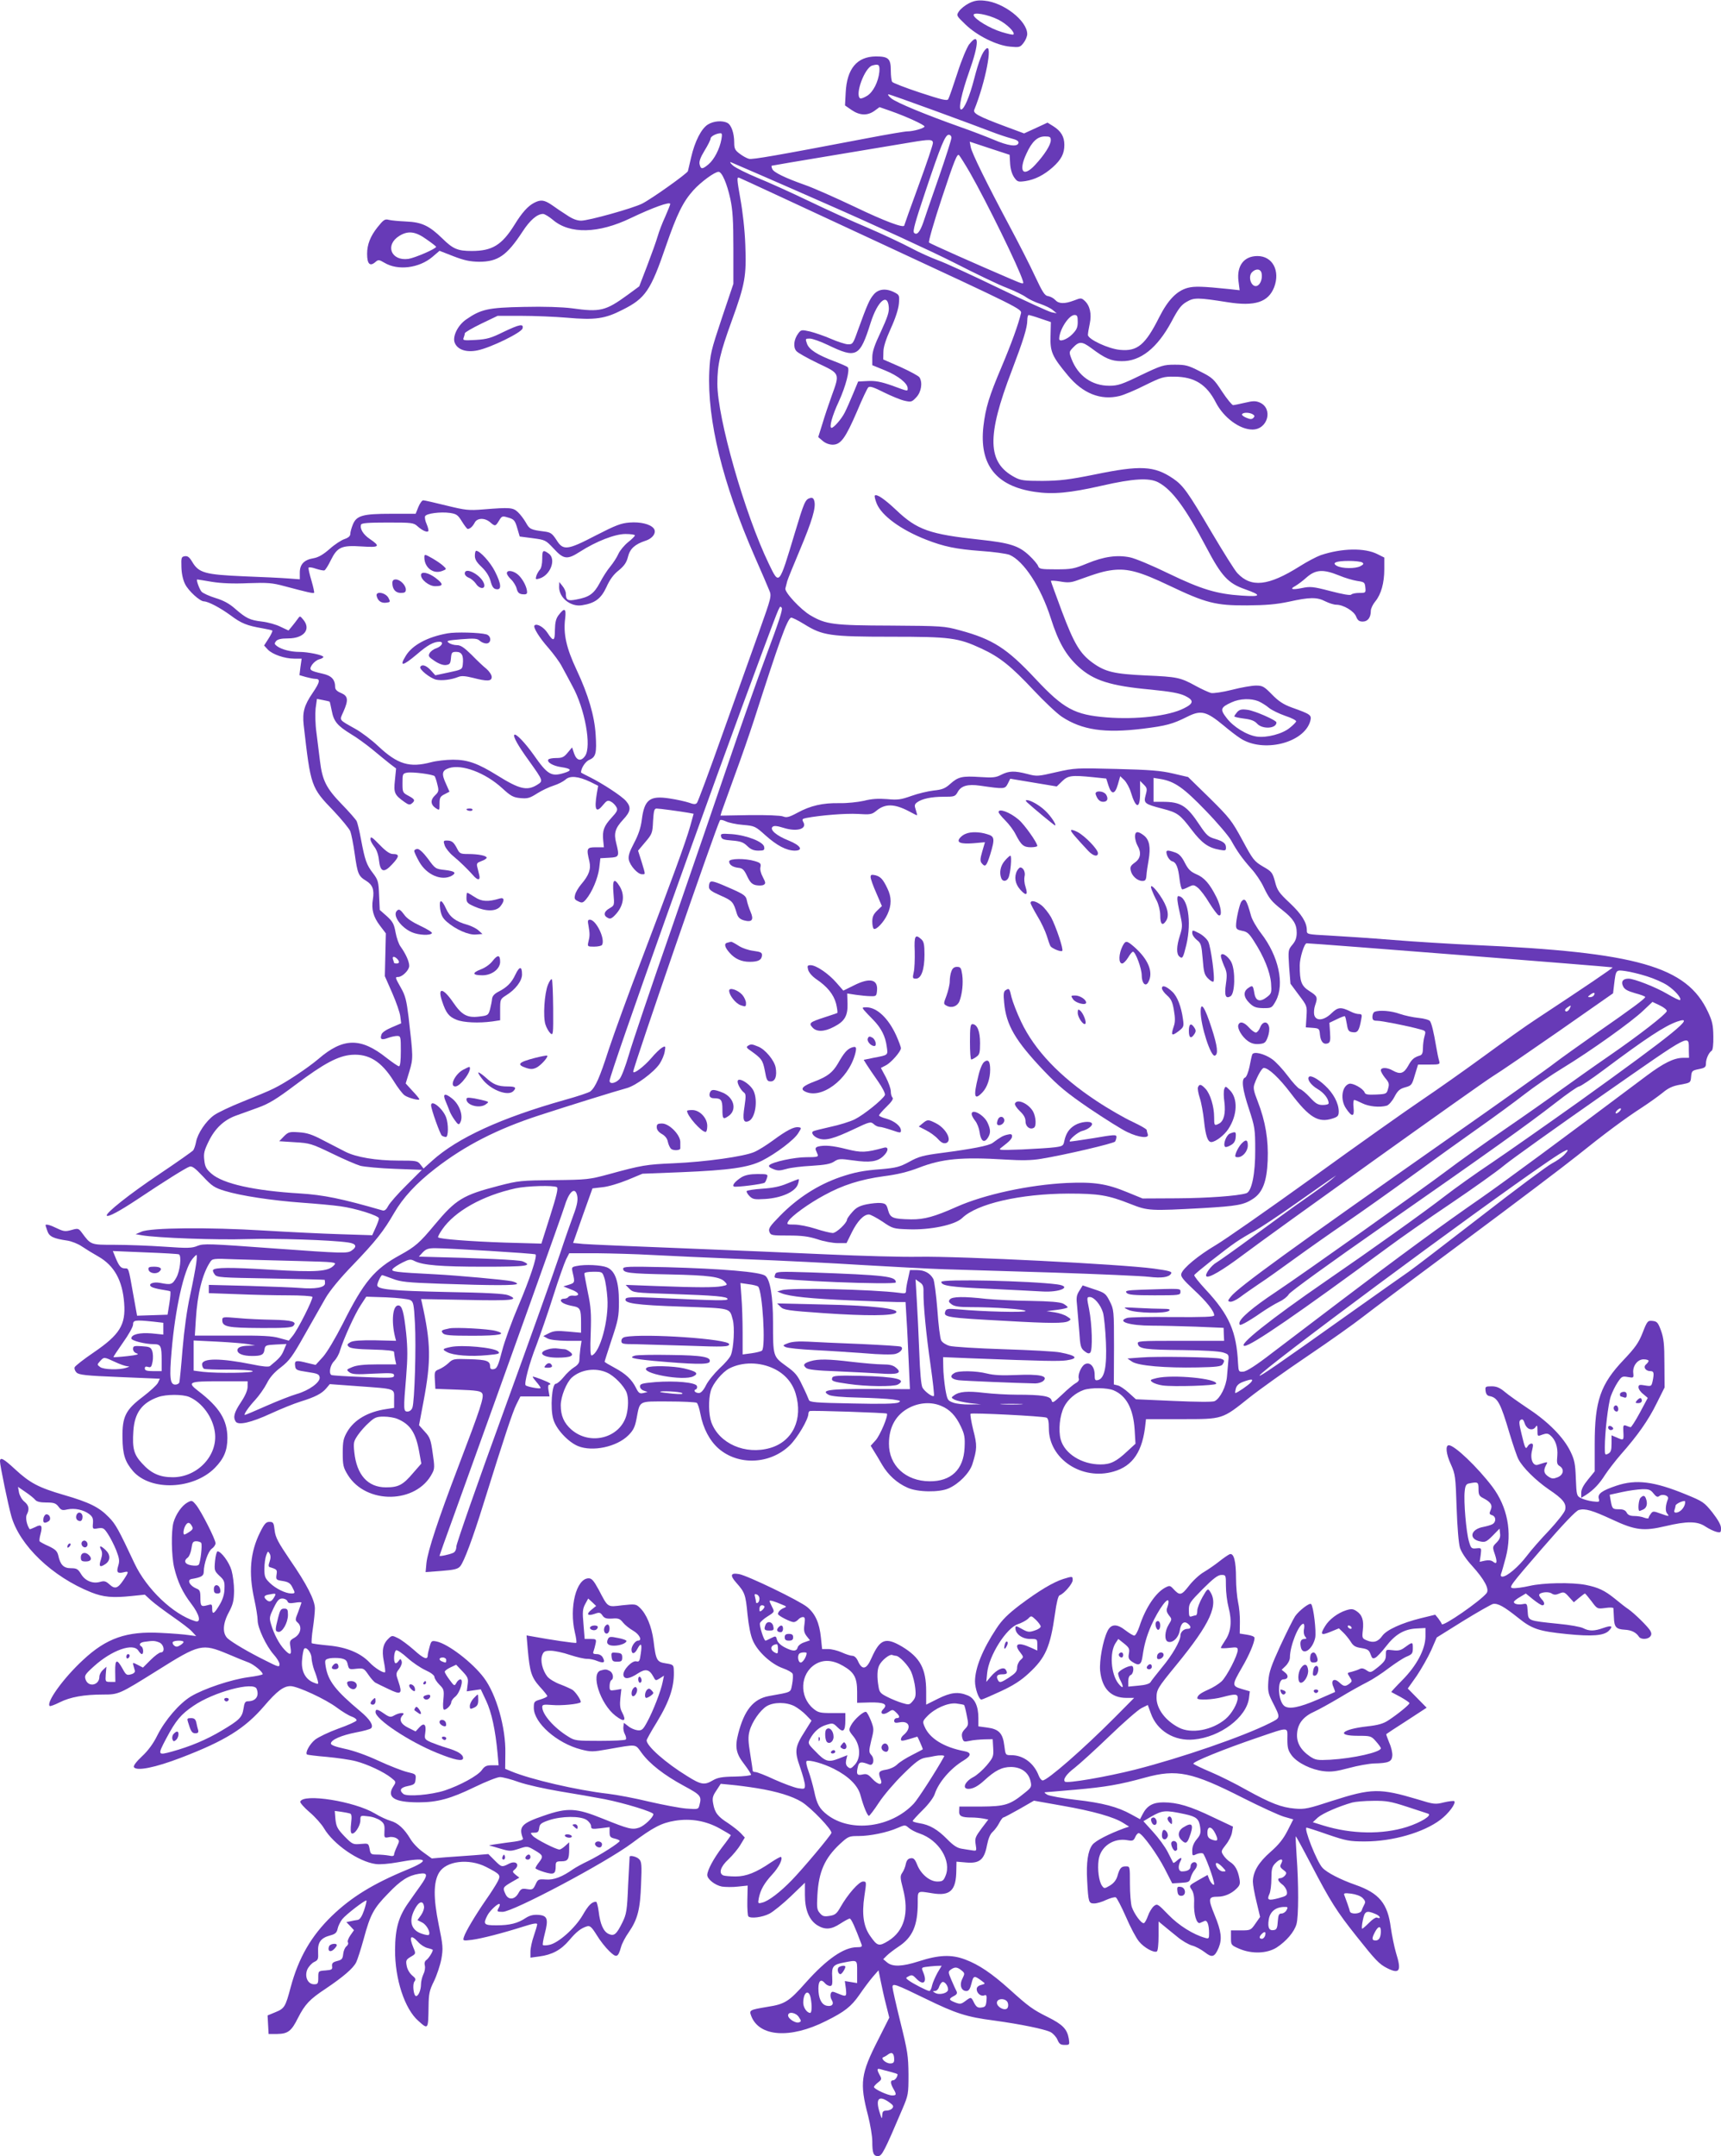 <?xml version="1.0" standalone="no"?>
<!DOCTYPE svg PUBLIC "-//W3C//DTD SVG 20010904//EN"
 "http://www.w3.org/TR/2001/REC-SVG-20010904/DTD/svg10.dtd">
<svg version="1.0" xmlns="http://www.w3.org/2000/svg"
 width="1022pt" height="1280pt" viewBox="0 0 1022 1280"
 preserveAspectRatio="xMidYMid meet">
<g transform="translate(0,1280) scale(0.1,-0.1)"
fill="#673ab7" stroke="none">
<path d="M5753 12780 c-23 -12 -49 -33 -58 -47 -17 -25 -16 -26 38 -78 69 -67
186 -125 266 -132 54 -5 59 -4 79 22 12 15 22 39 22 53 0 78 -140 188 -254
198 -39 4 -61 0 -93 -16z m176 -97 c51 -26 101 -76 89 -88 -3 -3 -34 4 -70 15
-69 21 -159 75 -166 99 -7 22 83 6 147 -26z"/>
<path d="M5756 12538 c-14 -19 -46 -94 -71 -173 -25 -77 -49 -146 -54 -154 -7
-11 -39 -3 -167 39 -88 29 -162 58 -166 64 -4 6 -8 36 -8 67 0 71 -14 84 -89
84 -112 -1 -172 -73 -179 -215 l-4 -76 39 -27 c48 -33 94 -35 136 -5 l30 22
66 -23 c91 -32 201 -82 201 -92 0 -10 -66 -29 -102 -29 -14 0 -120 -18 -235
-40 -545 -104 -684 -128 -705 -123 -13 3 -38 17 -55 30 -28 21 -33 30 -33 67
0 55 -17 104 -40 116 -30 16 -82 12 -116 -9 -39 -24 -78 -100 -100 -196 -9
-38 -17 -75 -19 -81 -4 -14 -216 -165 -272 -193 -56 -28 -317 -101 -362 -101
-25 0 -53 11 -85 33 -27 17 -67 44 -89 60 -46 31 -66 33 -105 13 -37 -19 -73
-59 -117 -131 -75 -120 -132 -155 -254 -155 -83 0 -111 12 -174 74 -79 77
-123 97 -216 101 -42 2 -88 6 -103 10 -23 6 -31 0 -67 -45 -42 -53 -61 -102
-61 -157 0 -61 17 -77 50 -48 16 14 21 14 53 -5 80 -48 206 -32 285 35 l42 36
82 -32 c65 -25 98 -32 153 -33 112 0 165 37 258 179 44 68 87 105 122 105 9 0
35 -16 58 -35 100 -86 271 -82 462 10 132 63 235 100 235 84 0 -5 -14 -39 -30
-76 -17 -36 -37 -89 -45 -117 -8 -28 -36 -106 -62 -174 l-47 -122 -68 -50
c-132 -96 -163 -104 -333 -80 -57 7 -162 11 -285 8 -212 -4 -254 -14 -341 -74
-50 -34 -83 -101 -69 -138 16 -42 69 -60 136 -46 78 16 260 105 267 130 8 30
-18 25 -114 -21 -71 -35 -96 -43 -163 -47 -72 -4 -79 -3 -73 12 4 10 7 22 7
27 0 6 44 31 97 57 l98 47 140 0 c77 0 199 -5 270 -11 168 -15 227 -7 332 47
136 68 167 114 258 380 65 188 101 261 162 329 45 50 127 110 150 110 20 0 50
-69 70 -161 14 -66 18 -129 18 -294 l0 -210 -69 -205 c-64 -192 -69 -212 -74
-315 -13 -289 79 -663 270 -1100 39 -88 77 -177 85 -197 16 -37 15 -39 -60
-250 -42 -117 -139 -390 -217 -607 -77 -217 -145 -400 -151 -407 -8 -10 -18
-10 -48 1 -21 7 -74 19 -116 25 -117 18 -149 -7 -164 -128 -6 -46 -20 -88 -46
-137 -28 -53 -35 -77 -31 -99 8 -36 53 -86 78 -86 22 0 22 -6 -2 74 l-21 66
43 51 c41 48 43 55 46 125 4 61 7 74 21 74 17 0 135 -16 188 -25 l32 -6 -20
-72 c-26 -94 -116 -338 -287 -788 -77 -200 -165 -443 -197 -539 -54 -168 -79
-224 -109 -249 -8 -7 -77 -30 -153 -51 -376 -106 -637 -225 -788 -362 l-50
-45 -18 23 c-17 23 -24 24 -132 24 -131 0 -251 20 -315 53 -25 13 -83 43 -130
67 -66 35 -97 45 -145 48 -55 4 -63 2 -89 -24 l-28 -29 93 -6 c89 -5 100 -9
219 -66 69 -34 146 -67 170 -74 25 -6 117 -15 205 -18 l160 -6 -91 -91 c-50
-49 -99 -105 -108 -122 -12 -23 -22 -31 -34 -28 -246 71 -350 92 -492 101
-269 16 -455 57 -524 117 -31 27 -39 41 -43 81 -5 39 0 58 26 111 38 78 91
127 162 153 30 11 90 32 133 48 63 23 108 50 222 136 168 126 252 171 333 177
101 7 175 -39 247 -153 25 -41 55 -80 67 -88 24 -16 87 -32 87 -23 0 4 -18 26
-41 50 l-40 44 22 72 c23 78 23 82 -5 323 -12 97 -19 127 -45 172 -35 62 -36
65 -17 65 25 0 66 41 66 66 0 26 -21 72 -51 114 -11 14 -24 52 -30 84 -9 51
-17 65 -52 97 l-42 37 -4 87 c-3 81 -6 91 -36 131 -39 50 -48 78 -71 199 -9
50 -21 99 -26 110 -6 11 -46 57 -89 101 -92 95 -115 141 -129 256 -6 46 -15
122 -21 169 -7 48 -8 112 -5 143 l8 57 36 -7 c20 -4 38 -8 39 -9 2 -1 7 -26
13 -55 12 -63 33 -88 114 -138 33 -19 90 -61 127 -91 37 -31 84 -69 104 -85
l37 -28 -7 -70 c-8 -75 -3 -87 58 -130 22 -16 31 -17 42 -8 22 18 19 25 -20
46 -34 18 -35 21 -35 75 0 54 1 57 27 62 31 6 154 -10 164 -21 3 -4 11 -26 16
-49 10 -38 8 -44 -14 -65 -28 -26 -27 -55 5 -76 22 -14 22 -14 22 27 0 35 4
43 30 56 l29 15 -19 43 c-30 64 -26 83 16 97 76 25 216 -27 317 -120 50 -46
65 -54 107 -58 43 -4 56 0 100 28 27 17 71 38 97 46 26 8 57 24 70 35 27 26
77 21 149 -13 l46 -23 -8 -45 c-16 -97 -5 -120 35 -71 24 29 30 32 49 22 12
-6 26 -21 32 -32 10 -17 5 -27 -29 -64 -45 -49 -55 -76 -49 -135 l4 -40 -48 0
c-54 0 -57 -6 -38 -84 10 -46 -2 -81 -49 -136 -16 -19 -33 -47 -36 -62 -6 -23
-3 -29 19 -39 22 -11 28 -9 46 12 36 43 70 124 78 184 l7 60 53 3 c59 3 61 8
41 87 -15 59 -6 88 41 139 46 49 49 74 17 111 -26 30 -140 104 -214 141 -29
14 -53 27 -53 28 0 26 27 67 51 76 37 16 43 40 36 149 -7 112 -44 237 -113
384 -61 130 -80 213 -68 306 7 60 -4 66 -40 18 -15 -20 -20 -43 -21 -87 0 -68
-9 -71 -44 -17 -22 34 -64 58 -77 44 -10 -10 28 -72 83 -134 30 -35 65 -82 78
-107 13 -24 42 -77 64 -119 74 -134 115 -359 75 -415 -24 -34 -50 -28 -65 15
l-12 36 -26 -31 c-22 -27 -33 -32 -68 -32 -23 0 -44 -4 -47 -9 -10 -16 28 -38
76 -45 62 -9 67 -20 17 -35 -76 -23 -98 -10 -181 109 -50 70 -104 127 -114
118 -9 -9 22 -65 86 -153 87 -122 87 -121 48 -145 -59 -36 -104 -25 -234 56
-116 72 -176 94 -264 94 -41 0 -100 -7 -130 -15 -128 -34 -199 -13 -315 96
-38 36 -99 82 -135 102 -101 57 -95 48 -71 102 31 70 28 93 -14 111 -23 9 -35
21 -35 34 0 46 -21 69 -76 81 -75 17 -81 22 -61 53 10 14 28 28 42 32 14 3 25
10 25 14 0 11 -91 30 -143 30 -50 0 -105 14 -132 34 -16 12 -17 16 -6 30 10
11 30 16 71 16 95 0 138 54 91 111 -20 24 -20 24 -34 4 -8 -11 -23 -31 -34
-44 l-20 -24 -47 22 c-25 13 -75 27 -110 31 -74 9 -94 19 -161 77 -35 31 -70
49 -116 63 -36 11 -73 28 -82 37 -14 16 -34 73 -26 73 2 0 41 -6 87 -14 55 -9
129 -12 215 -8 116 4 143 2 217 -18 135 -36 170 -44 175 -39 2 3 -5 35 -16 73
-11 37 -19 71 -17 76 2 4 21 2 43 -6 22 -7 45 -12 51 -10 6 2 23 29 38 60 39
79 64 90 184 82 106 -7 113 0 47 45 -39 26 -60 62 -51 85 3 9 46 12 158 12
145 0 154 -1 178 -23 27 -24 55 -37 63 -28 3 2 -1 21 -9 40 -9 19 -13 41 -10
48 6 17 92 28 148 20 39 -6 47 -12 71 -51 15 -24 30 -44 34 -44 14 0 30 15 42
38 15 28 59 29 91 2 30 -26 32 -25 53 9 16 27 20 29 49 20 41 -11 46 -17 61
-70 l13 -44 77 -10 c75 -10 77 -11 125 -62 59 -64 80 -67 156 -18 97 62 208
105 270 105 31 0 56 -4 56 -8 0 -5 -18 -23 -41 -41 -22 -18 -48 -49 -57 -69
-9 -21 -31 -54 -48 -75 -18 -21 -46 -65 -63 -98 -35 -65 -63 -84 -139 -98 -51
-10 -62 -4 -62 35 0 12 -9 32 -20 45 l-19 24 -1 -31 c0 -63 69 -118 136 -107
77 12 113 39 145 108 19 43 42 75 73 99 33 27 47 48 55 81 12 48 41 74 104 95
44 14 68 50 48 74 -21 25 -79 39 -143 34 -51 -4 -82 -16 -199 -76 -171 -89
-195 -92 -235 -27 -26 39 -34 45 -74 50 -79 10 -86 14 -107 52 -12 21 -33 49
-48 63 -29 27 -45 29 -205 16 -87 -7 -105 -5 -220 23 -68 17 -130 31 -137 31
-7 0 -20 -18 -29 -40 l-16 -40 -144 0 c-170 0 -207 -10 -229 -64 -8 -20 -15
-44 -15 -55 0 -13 -11 -23 -34 -31 -19 -6 -59 -32 -89 -59 -39 -34 -67 -50
-96 -55 -55 -9 -81 -36 -81 -85 l0 -40 -67 5 c-38 3 -158 9 -269 13 -227 10
-264 20 -303 86 -16 27 -27 36 -44 33 -20 -3 -22 -8 -20 -64 1 -39 9 -76 22
-102 21 -41 88 -102 112 -102 26 -1 95 -37 158 -83 64 -48 97 -61 190 -77 29
-5 56 -11 58 -14 2 -2 -7 -23 -22 -46 l-27 -42 22 -24 c28 -29 100 -54 157
-54 l44 0 -7 -49 -6 -49 38 -11 c22 -6 47 -11 56 -11 32 0 28 -19 -16 -84 -50
-73 -61 -114 -53 -189 42 -367 43 -371 178 -511 48 -51 93 -106 99 -121 6 -16
18 -76 26 -133 17 -120 22 -133 68 -161 39 -24 49 -53 40 -110 -10 -59 3 -105
42 -156 l35 -46 -3 -127 -3 -127 44 -100 c24 -55 46 -118 48 -140 l5 -40 -56
-24 c-33 -14 -58 -30 -61 -43 -10 -28 1 -34 38 -20 19 7 43 12 55 12 21 0 22
-4 22 -90 0 -59 -4 -90 -11 -90 -6 0 -39 23 -74 50 -153 122 -258 120 -405 -7
-64 -54 -193 -140 -265 -175 -27 -14 -110 -48 -182 -77 -73 -29 -151 -66 -173
-82 -48 -35 -97 -108 -106 -158 -4 -20 -11 -42 -17 -50 -6 -7 -98 -72 -204
-143 -172 -115 -321 -233 -309 -245 9 -9 76 27 183 98 163 109 285 185 308
193 15 5 32 -7 80 -58 53 -57 68 -67 130 -86 95 -29 280 -57 460 -70 83 -6
184 -15 225 -21 91 -12 230 -56 230 -72 0 -7 -9 -32 -20 -56 l-20 -44 -188 6
c-103 3 -308 13 -457 22 -328 20 -671 17 -725 -7 l-35 -15 35 -6 c91 -16 451
-29 625 -23 174 5 499 -5 602 -20 49 -7 56 -25 18 -50 -24 -15 -53 -15 -450
14 -395 29 -426 30 -462 16 -33 -14 -58 -15 -198 -5 -88 6 -220 11 -293 11
-146 0 -142 -1 -197 73 -19 25 -22 26 -61 15 -36 -10 -46 -9 -86 10 -40 20
-68 27 -68 18 0 -1 5 -17 11 -34 11 -33 36 -45 119 -57 25 -4 63 -19 85 -34
22 -15 66 -42 98 -60 95 -54 144 -142 154 -277 10 -129 -26 -187 -181 -293
-59 -40 -110 -80 -113 -88 -3 -8 2 -22 11 -31 14 -14 54 -19 256 -27 l239 -10
-12 -25 c-7 -13 -47 -50 -89 -82 -102 -77 -123 -118 -121 -243 1 -100 15 -143
63 -199 105 -119 357 -109 485 19 54 55 75 104 75 178 0 107 -47 183 -174 280
-67 52 -55 57 129 57 l165 0 0 -32 c0 -22 -14 -54 -40 -93 -40 -60 -47 -88
-31 -114 15 -24 91 -7 208 47 61 28 140 60 176 71 87 27 127 47 154 79 l21 25
164 -12 c233 -17 218 -12 218 -76 l0 -53 -46 -7 c-109 -16 -190 -63 -232 -134
-23 -40 -27 -57 -27 -127 0 -72 3 -86 30 -130 109 -177 408 -172 501 9 15 27
15 41 3 121 -11 79 -16 94 -47 127 l-34 38 27 143 c45 240 44 343 -10 585 l-5
21 268 -5 c273 -6 322 -1 249 28 -22 9 -132 15 -367 19 -321 7 -410 15 -410
40 0 14 22 60 29 60 3 0 31 -10 61 -21 48 -19 86 -23 285 -30 311 -11 455 -11
455 0 0 5 -15 11 -32 15 -45 9 -320 34 -453 41 -240 12 -267 16 -253 32 6 8
32 25 58 38 40 20 48 21 71 9 49 -25 154 -34 412 -34 255 0 294 5 230 32 -23
9 -249 19 -582 27 l-34 1 23 25 c19 20 33 25 74 25 76 0 590 -31 596 -37 11
-10 -35 -149 -101 -303 -39 -91 -83 -212 -98 -270 -23 -90 -31 -105 -49 -108
-16 -3 -22 2 -22 16 0 33 -21 40 -123 43 -93 3 -98 2 -125 -24 -15 -14 -40
-30 -55 -36 -26 -10 -28 -14 -25 -63 l3 -53 134 -5 c111 -4 136 -8 144 -22 13
-20 -9 -87 -143 -438 -118 -309 -180 -497 -188 -569 l-5 -54 94 7 c76 6 97 11
111 27 23 26 76 169 138 369 126 404 174 548 196 592 l24 48 86 0 87 0 -6 35
c-4 22 -2 35 5 35 6 0 8 3 4 7 -8 9 -99 44 -103 40 -1 -2 9 -16 22 -31 14 -16
25 -32 25 -36 0 -8 -80 7 -89 16 -10 10 22 132 64 238 23 62 69 193 100 292
31 98 66 196 76 217 l19 37 163 0 c89 -1 234 -5 322 -10 88 -5 336 -16 551
-25 215 -8 532 -24 705 -35 173 -10 391 -22 484 -25 94 -3 388 -12 655 -20
267 -9 520 -20 562 -25 76 -9 119 -3 132 19 8 12 -10 17 -104 30 -195 26
-1144 74 -1395 70 -99 -2 -342 5 -540 14 -198 9 -592 26 -875 37 -283 11 -542
22 -576 25 l-61 6 57 162 58 162 60 7 c33 3 99 23 148 43 l89 37 230 9 c288
12 398 28 479 68 83 42 192 124 216 164 20 32 20 32 1 35 -26 4 -71 -19 -152
-79 -37 -27 -86 -58 -110 -68 -61 -27 -292 -59 -479 -67 -162 -7 -188 -11
-385 -65 -115 -31 -128 -33 -325 -35 -195 -2 -211 -3 -330 -34 -212 -55 -253
-80 -380 -232 -88 -106 -114 -129 -205 -179 -152 -83 -214 -157 -339 -406 -46
-90 -94 -171 -119 -199 l-43 -47 -47 11 c-70 18 -79 16 -75 -15 3 -26 7 -28
73 -38 61 -9 70 -13 73 -32 4 -29 -63 -78 -137 -99 -31 -9 -111 -40 -179 -70
-67 -30 -125 -54 -128 -54 -10 0 21 46 61 89 23 25 54 69 69 98 17 35 44 66
84 96 50 39 68 63 141 193 47 82 102 180 124 218 25 43 85 117 163 197 136
142 181 199 243 306 53 92 132 178 246 266 177 137 367 234 615 315 187 61
458 145 521 162 53 14 161 93 196 145 13 20 27 52 30 72 6 33 5 35 -15 24 -11
-6 -41 -34 -65 -63 -44 -51 -107 -98 -107 -80 0 27 494 1458 515 1492 3 5 18
2 35 -6 16 -8 62 -18 101 -21 70 -6 74 -8 133 -61 69 -62 125 -91 174 -92 55
0 37 31 -35 60 -73 29 -113 64 -96 81 8 8 26 7 67 -6 77 -24 138 -7 117 33
-10 18 -8 21 17 26 83 16 233 28 305 24 75 -5 84 -3 110 18 52 44 107 43 192
-1 25 -14 48 -25 50 -25 2 0 -1 14 -7 32 -9 26 -8 33 8 45 29 21 84 33 157 33
65 0 69 1 85 30 20 35 59 46 130 36 146 -21 149 -21 166 11 l15 30 138 -23
138 -23 32 31 c35 34 56 37 185 24 l77 -8 13 -41 c18 -57 39 -54 56 6 l14 49
24 -23 c13 -13 31 -45 39 -72 30 -100 55 -102 55 -5 l0 72 22 -22 c20 -20 21
-26 11 -62 -13 -49 -7 -53 100 -81 89 -23 104 -34 173 -125 61 -80 99 -107
167 -119 33 -6 37 -5 37 13 0 25 -15 37 -68 53 -36 10 -49 22 -87 79 -78 118
-113 140 -222 140 l-53 0 0 71 0 71 43 -7 c82 -14 136 -52 266 -187 69 -71
137 -151 152 -178 36 -65 65 -106 119 -167 26 -28 59 -77 74 -110 33 -68 44
-83 111 -136 65 -51 85 -83 85 -134 0 -30 -7 -50 -26 -72 -25 -30 -25 -33 -19
-131 l8 -100 49 -66 c50 -66 50 -66 46 -130 l-4 -63 41 -3 c38 -3 40 -5 43
-40 4 -42 21 -61 47 -52 14 6 16 17 13 64 l-4 58 44 21 c24 12 46 20 48 18 3
-2 8 -24 12 -48 6 -38 11 -44 35 -47 29 -4 38 9 50 76 6 28 4 32 -14 32 -11 0
-32 6 -47 14 -59 29 -77 28 -115 -9 -45 -44 -93 -49 -103 -10 -3 13 -1 39 5
56 17 49 14 55 -33 85 -49 31 -58 57 -58 153 0 44 27 131 41 131 35 0 1814
-140 1817 -143 3 -3 -156 -111 -458 -310 -57 -37 -194 -135 -306 -217 -112
-82 -278 -199 -370 -261 -92 -62 -383 -268 -647 -459 -264 -190 -523 -371
-576 -402 -103 -61 -194 -136 -204 -169 -6 -16 9 -35 73 -95 77 -71 122 -128
122 -153 0 -9 -62 -11 -247 -10 -137 2 -258 -1 -270 -5 -65 -21 14 -46 148
-46 53 0 170 -3 260 -6 l165 -7 1 -38 2 -39 -259 0 c-251 0 -258 -1 -253 -19
7 -29 44 -34 268 -36 118 -1 215 -7 237 -14 34 -11 36 -13 32 -49 -2 -20 -5
-62 -8 -93 -5 -60 -40 -130 -73 -147 -11 -6 -107 -5 -243 1 l-225 10 -42 38
c-23 21 -52 41 -65 44 l-24 6 1 222 c0 217 -1 223 -25 271 -24 47 -29 51 -93
72 l-68 23 -20 -32 c-17 -27 -19 -41 -13 -92 3 -33 9 -102 13 -153 5 -83 9
-96 30 -113 18 -14 27 -17 35 -9 15 15 11 167 -7 258 -14 68 -14 72 4 72 26 0
65 -46 79 -94 6 -23 14 -101 17 -174 6 -146 -8 -215 -47 -225 -17 -4 -20 0
-20 32 0 48 -28 78 -58 62 -22 -12 -44 -64 -36 -86 3 -8 -4 -19 -18 -26 -13
-7 -49 -37 -81 -68 -52 -49 -58 -53 -63 -34 -7 25 -58 33 -207 33 -54 0 -141
5 -193 11 -99 12 -148 8 -179 -15 -18 -13 -18 -14 4 -26 13 -6 53 -15 90 -20
l66 -7 -65 -1 c-36 -1 -81 4 -100 11 -33 12 -35 15 -47 82 -6 39 -12 97 -12
129 l-1 59 168 -7 c436 -17 521 -18 565 -12 74 11 61 28 -38 47 -27 6 -178 14
-335 19 -157 5 -302 14 -322 20 -21 6 -43 20 -49 32 -7 12 -17 94 -23 182 -7
89 -18 171 -24 183 -19 35 -53 53 -98 53 l-41 0 -11 -51 c-7 -28 -12 -59 -12
-70 0 -18 -5 -20 -42 -14 -153 20 -645 32 -698 15 l-25 -7 26 -11 c48 -19 174
-32 409 -42 129 -5 256 -10 281 -10 l46 0 6 -102 c4 -57 9 -173 13 -259 l7
-156 -234 1 c-245 1 -300 -7 -248 -35 15 -8 77 -14 174 -16 83 -2 175 -7 205
-11 47 -7 52 -9 35 -18 -13 -8 -103 -10 -273 -6 -222 4 -254 7 -259 21 -3 9
-20 48 -39 86 -28 60 -42 77 -97 116 -77 56 -77 56 -77 258 0 154 -17 255 -46
277 -29 23 -257 42 -586 51 -229 5 -258 4 -258 -9 0 -25 33 -29 275 -34 239
-5 303 -14 330 -45 16 -17 15 -18 -20 -25 -45 -8 -140 -8 -385 1 l-185 7 23
-24 c22 -22 30 -23 250 -30 260 -9 332 -15 332 -30 0 -11 -52 -10 -451 8 -106
5 -148 3 -153 -5 -18 -28 58 -39 332 -48 300 -11 283 -6 303 -78 12 -44 6
-165 -11 -209 -5 -15 -36 -51 -68 -80 -31 -30 -68 -75 -80 -100 -15 -30 -30
-46 -42 -46 -22 0 -36 16 -18 22 6 2 9 11 6 20 -8 21 -128 32 -247 23 -78 -7
-91 -10 -91 -26 0 -10 10 -21 23 -25 l22 -8 -25 -6 c-21 -5 -28 -1 -43 29 -25
51 -61 85 -128 121 -32 17 -59 33 -59 36 0 3 19 62 42 132 38 113 43 137 43
222 0 122 -22 185 -71 206 -34 14 -129 19 -181 8 -29 -6 -30 -7 -22 -42 13
-55 12 -58 -23 -69 l-33 -10 30 -12 c44 -16 60 -27 57 -37 -2 -5 -14 -8 -27
-6 -12 2 -26 -2 -30 -7 -3 -6 -15 -11 -26 -11 -10 0 -19 -4 -19 -10 0 -13 28
-26 72 -34 43 -8 48 -18 48 -98 l0 -60 -79 7 c-64 6 -84 4 -112 -10 l-33 -17
25 -14 c15 -8 58 -13 113 -14 l89 0 -7 -46 c-3 -26 -6 -57 -6 -70 0 -15 -11
-29 -31 -41 -16 -10 -45 -36 -62 -58 -18 -22 -39 -40 -47 -40 -23 0 -34 -145
-15 -210 16 -58 87 -135 147 -160 86 -35 230 -5 299 64 29 29 39 49 48 96 22
113 8 105 188 105 87 0 163 -4 170 -8 6 -4 16 -34 22 -67 16 -84 54 -157 107
-204 118 -103 307 -95 424 19 45 44 110 154 110 187 0 6 3 14 8 16 9 5 452
-10 458 -15 10 -11 -41 -131 -67 -159 l-29 -32 19 -31 c11 -17 33 -54 49 -82
36 -61 89 -109 151 -136 59 -27 188 -29 244 -4 61 27 124 91 141 144 28 90 29
111 5 203 -12 49 -19 92 -16 96 8 7 427 -14 451 -23 10 -4 14 -23 14 -64 0
-181 196 -311 385 -256 115 33 173 121 189 286 l3 25 210 0 c249 0 241 -2 405
129 58 46 213 157 345 246 132 89 278 193 325 230 47 37 324 244 615 460 292
217 588 441 659 498 159 128 288 224 386 287 41 27 96 66 122 87 36 30 61 41
107 49 59 11 60 11 63 47 3 34 6 37 46 45 36 7 42 12 42 33 0 28 17 65 34 76
7 4 11 39 10 86 -1 66 -6 90 -32 145 -126 270 -421 354 -1392 397 -129 6 -345
19 -480 30 -135 11 -305 22 -377 26 -132 7 -133 7 -133 31 0 47 -31 96 -102
163 -63 59 -74 74 -87 126 -15 54 -19 60 -72 90 -52 31 -59 40 -122 157 -63
116 -75 131 -194 249 l-128 125 -90 21 c-73 17 -137 22 -335 27 -240 6 -247 6
-358 -19 -108 -25 -115 -26 -171 -11 -77 20 -109 19 -155 -4 -32 -17 -51 -19
-125 -14 -108 7 -131 2 -179 -41 -30 -27 -48 -34 -98 -39 -34 -4 -93 -18 -132
-32 -62 -22 -81 -25 -144 -19 -52 4 -92 2 -138 -10 -36 -8 -101 -15 -145 -14
-100 2 -173 -15 -250 -57 -50 -27 -65 -30 -85 -22 -15 6 -97 9 -198 8 l-174
-3 7 24 c4 12 39 109 77 213 39 105 90 253 115 330 151 470 195 593 219 608 5
3 41 -15 80 -39 108 -67 152 -74 517 -74 349 0 396 -6 534 -70 110 -51 176
-104 311 -248 62 -66 137 -137 167 -157 120 -79 254 -99 482 -71 138 17 177
28 261 70 83 42 114 35 219 -52 32 -27 76 -61 98 -75 134 -88 377 -29 415 101
10 37 5 41 -110 82 -49 18 -78 37 -117 77 -47 48 -56 53 -95 53 -24 0 -88 -11
-142 -25 -55 -14 -111 -22 -125 -19 -14 4 -54 22 -89 41 -93 51 -110 55 -297
63 -190 9 -242 21 -318 76 -74 54 -109 112 -181 303 -36 97 -66 179 -66 182 0
3 25 2 55 -3 44 -8 64 -7 102 7 125 45 157 54 211 61 89 10 162 -10 332 -91
220 -105 278 -120 465 -119 114 1 173 6 249 22 122 27 166 28 216 2 22 -11 51
-20 65 -20 42 0 106 -38 118 -71 9 -22 18 -29 39 -29 30 0 48 24 48 64 0 13
12 38 26 55 35 42 54 110 54 192 l0 69 -40 20 c-76 39 -213 36 -338 -6 -25 -9
-82 -39 -126 -67 -185 -116 -286 -127 -368 -40 -15 15 -83 124 -153 242 -142
241 -169 279 -229 320 -112 76 -194 80 -466 24 -154 -31 -206 -37 -310 -38
-109 0 -130 3 -165 22 -163 87 -167 242 -17 633 68 179 92 255 92 299 0 17 4
31 8 31 4 0 36 -9 70 -21 l62 -21 -2 -82 c-3 -95 9 -122 104 -236 88 -106 194
-148 305 -121 26 6 95 35 152 64 98 48 110 52 175 51 119 -1 191 -46 246 -154
46 -89 141 -160 217 -160 92 0 125 126 42 161 -24 10 -41 9 -87 -2 -31 -7 -63
-14 -70 -14 -6 0 -36 36 -65 80 -49 75 -57 83 -131 120 -70 36 -86 40 -150 40
-67 0 -79 -4 -201 -62 -113 -55 -137 -63 -188 -63 -103 0 -185 58 -224 158
-16 42 -15 43 7 67 38 40 54 40 112 -3 80 -60 117 -76 178 -76 112 -2 212 78
296 234 40 76 58 100 90 118 44 26 66 26 243 -2 163 -26 242 0 277 89 37 98
-10 185 -99 185 -80 0 -124 -57 -113 -148 l7 -55 -63 7 c-157 16 -205 18 -246
7 -65 -18 -117 -72 -169 -175 -82 -163 -129 -203 -232 -193 -69 6 -191 63
-191 89 0 9 5 40 11 67 12 58 1 107 -31 136 -19 17 -22 17 -63 1 -56 -21 -90
-20 -111 3 -10 11 -29 21 -42 23 -20 2 -33 22 -78 118 -29 63 -97 196 -150
295 -136 255 -225 435 -232 472 l-6 32 118 -39 119 -39 3 -52 c2 -33 11 -63
24 -82 19 -27 24 -28 67 -22 57 9 110 36 162 82 51 46 69 81 69 133 0 49 -20
82 -66 111 l-34 21 -69 -32 -70 -32 -113 42 c-158 59 -191 77 -183 98 66 163
112 397 71 363 -23 -19 -43 -69 -72 -181 -27 -104 -59 -180 -77 -180 -18 0 3
98 48 225 60 169 60 238 1 163z m-534 -164 c-6 -60 -37 -121 -73 -143 -18 -11
-36 -18 -41 -15 -33 21 27 183 72 195 39 11 45 5 42 -37z m334 -233 c148 -54
298 -110 334 -124 36 -14 87 -31 113 -38 35 -9 47 -16 45 -28 -6 -25 -62 -17
-148 20 -41 17 -131 52 -200 76 -206 73 -374 143 -406 168 -16 13 -24 24 -18
25 6 0 132 -45 280 -99z m-1272 -168 c-10 -57 -43 -120 -76 -148 -37 -31 -46
-31 -53 -2 -5 17 4 42 29 83 20 32 36 65 36 72 0 12 33 30 58 31 10 1 11 -9 6
-36z m1366 9 c0 -10 -34 -117 -76 -238 -42 -120 -83 -239 -91 -264 -20 -57
-38 -79 -55 -62 -9 9 7 65 67 244 92 275 118 338 139 338 9 0 16 -8 16 -18z
m590 -15 c0 -27 -38 -87 -93 -146 -71 -77 -101 -39 -52 66 33 73 66 103 110
103 30 0 35 -3 35 -23z m-700 -16 c0 -11 -38 -124 -85 -252 -47 -128 -85 -235
-85 -237 0 -19 -117 25 -294 110 -116 55 -249 114 -296 130 -116 41 -187 75
-194 95 -4 9 -5 17 -4 19 2 1 172 30 378 64 206 34 409 68 450 75 112 19 130
18 130 -4z m220 -176 c102 -179 290 -563 314 -642 7 -22 5 -22 -72 11 -201 86
-478 209 -485 216 -5 4 30 126 78 270 72 217 89 260 100 249 7 -8 36 -54 65
-104z m-865 -180 c297 -130 644 -290 770 -354 127 -65 268 -133 314 -150 46
-18 98 -43 115 -56 17 -12 55 -30 83 -39 29 -10 63 -26 75 -37 l23 -19 -30 6
c-16 3 -158 68 -315 144 -157 76 -318 150 -358 164 -41 15 -115 48 -165 75
-51 27 -166 81 -257 120 -91 38 -248 110 -350 159 -102 49 -237 110 -301 136
-63 26 -129 59 -145 72 -16 14 -22 23 -14 21 8 -3 258 -111 555 -242z m342
-243 c816 -379 832 -387 826 -412 -15 -64 -56 -178 -116 -320 -73 -172 -94
-240 -107 -350 -26 -228 74 -356 305 -390 107 -16 207 -7 400 37 184 42 280
48 334 19 82 -44 161 -151 285 -386 90 -171 129 -213 229 -248 102 -36 97 -46
-19 -38 -149 10 -239 37 -434 131 -96 47 -199 90 -229 96 -77 16 -156 5 -255
-36 -78 -32 -93 -35 -185 -35 -89 0 -100 2 -106 19 -3 10 -27 39 -54 64 -61
57 -114 74 -291 93 -299 32 -374 58 -498 176 -70 66 -116 97 -127 86 -3 -3 2
-24 11 -47 29 -72 143 -156 294 -215 105 -41 177 -56 324 -67 76 -5 153 -16
171 -23 84 -36 185 -189 245 -376 45 -142 90 -220 164 -288 90 -82 189 -114
430 -136 119 -12 169 -21 203 -37 54 -26 53 -45 -6 -74 -90 -46 -283 -68 -459
-54 -190 15 -255 50 -422 228 -170 182 -254 236 -450 289 -92 25 -105 26 -410
28 -341 1 -385 7 -476 60 -59 34 -157 140 -150 161 2 10 8 29 11 43 4 14 38
97 75 185 72 171 96 251 86 289 -4 18 -11 23 -26 19 -28 -8 -35 -24 -90 -207
-95 -316 -92 -312 -154 -184 -143 295 -306 867 -306 1070 0 115 16 182 86 375
79 217 87 266 80 448 -3 89 -16 202 -30 278 -20 113 -21 127 -7 122 9 -3 390
-180 848 -393z m-2704 27 c32 -22 57 -42 57 -44 0 -12 -126 -66 -165 -72 -103
-14 -141 83 -53 137 52 32 96 26 161 -21z m4959 -202 c6 -31 -7 -66 -27 -74
-33 -12 -57 53 -30 81 24 24 52 20 57 -7z m-1092 -288 c0 -33 -6 -47 -34 -75
-30 -30 -76 -46 -76 -26 0 53 57 142 91 142 16 0 19 -7 19 -41z m1040 -549
c11 -7 12 -12 3 -21 -9 -9 -19 -9 -42 1 -17 7 -28 16 -25 21 7 12 45 11 64 -1z
m649 -879 c11 -7 9 -12 -10 -22 -30 -16 -108 -15 -139 1 -34 18 -8 30 70 30
36 0 71 -4 79 -9z m-138 -77 c35 -15 84 -29 109 -33 42 -6 45 -8 48 -39 3 -31
2 -32 -35 -32 -22 0 -43 -4 -49 -10 -6 -6 -51 2 -124 21 -103 27 -120 28 -168
18 -59 -12 -76 -7 -40 12 12 7 43 29 67 51 54 47 98 50 192 12z m-3399 -471
c-55 -147 -156 -434 -225 -638 -69 -203 -222 -649 -340 -990 -119 -341 -232
-676 -252 -745 -21 -72 -45 -135 -57 -147 -24 -25 -58 -31 -58 -9 0 39 603
1731 913 2561 104 278 96 260 109 247 8 -8 -17 -84 -90 -279z m2921 -276 c18
-8 46 -25 62 -39 17 -14 61 -35 98 -48 37 -12 66 -27 64 -33 -2 -6 -19 -23
-38 -38 -43 -36 -136 -60 -195 -52 -59 8 -141 58 -181 112 -39 50 -35 62 32
92 48 22 113 24 158 6z m-5115 -1529 c16 -16 15 -28 -3 -28 -8 0 -15 2 -15 4
0 2 -3 11 -6 20 -7 19 7 21 24 4z m7422 -104 c42 -13 97 -37 122 -54 45 -30
85 -76 75 -87 -3 -3 -38 14 -77 37 -68 40 -196 90 -229 90 -33 0 -46 -17 -33
-44 8 -19 26 -29 71 -42 34 -9 61 -19 61 -23 -1 -10 -79 -68 -285 -211 -104
-73 -219 -155 -254 -182 -35 -28 -321 -231 -635 -451 -928 -651 -1243 -879
-1287 -935 -19 -24 -19 -27 -4 -30 10 -2 36 10 59 27 22 17 73 52 111 78 39
25 135 94 215 152 80 58 215 153 300 211 85 58 263 184 395 280 132 96 312
225 400 287 88 62 208 150 266 195 59 46 162 117 230 158 161 98 410 275 478
341 l54 51 44 -21 c25 -12 43 -27 41 -34 -7 -20 -162 -141 -342 -265 -93 -64
-221 -155 -285 -201 -64 -47 -215 -153 -336 -236 -121 -83 -275 -193 -342
-244 -153 -115 -843 -605 -1018 -722 -137 -91 -215 -158 -215 -184 0 -14 4
-14 33 1 17 9 61 36 96 61 35 24 83 53 108 65 24 11 49 31 56 44 7 14 252 191
552 400 641 447 867 608 1034 738 68 53 130 96 138 96 8 0 74 44 146 98 254
190 361 260 436 287 121 42 -15 -68 -585 -477 -187 -133 -418 -295 -514 -360
-96 -64 -222 -154 -280 -199 -124 -96 -428 -313 -706 -504 -334 -230 -528
-385 -483 -385 39 0 321 194 850 584 75 56 243 173 374 261 130 88 274 190
318 227 45 37 307 224 582 416 548 382 512 363 514 265 l1 -43 -37 0 c-53 -1
-114 -31 -213 -105 -517 -388 -844 -629 -989 -730 -220 -152 -489 -349 -831
-609 -146 -111 -329 -250 -407 -309 -93 -72 -151 -109 -170 -110 -27 -2 -28 0
-31 48 -9 190 -52 289 -193 440 -39 42 -69 80 -67 85 4 10 186 154 248 196 25
17 74 47 110 66 36 20 146 93 245 163 99 70 194 136 210 147 l30 20 -30 -26
c-16 -14 -86 -65 -155 -113 -69 -48 -208 -149 -310 -224 -102 -75 -199 -144
-216 -154 -32 -18 -71 -72 -60 -82 13 -13 96 36 212 123 189 142 1416 1020
1491 1066 38 23 213 143 390 266 l322 225 6 51 c11 90 10 89 68 81 29 -4 86
-18 127 -31z m-315 -113 c-3 -6 -14 -11 -23 -11 -15 1 -15 2 2 15 21 16 32 13
21 -4z m-145 -81 c-6 -11 -16 -17 -22 -14 -7 5 -5 12 7 21 25 18 28 17 15 -7z
m300 -605 c-7 -8 -17 -15 -22 -15 -6 0 -5 7 2 15 7 8 17 15 22 15 6 0 5 -7 -2
-15z m-331 -261 c-13 -14 -46 -37 -73 -51 -27 -14 -218 -156 -425 -317 -207
-160 -398 -307 -426 -326 -27 -18 -180 -127 -340 -240 -447 -318 -545 -385
-545 -376 0 24 1290 982 1708 1267 115 79 147 92 101 43z m-5982 -192 c9 -6
-2 -51 -40 -171 l-52 -164 -215 6 c-209 7 -387 21 -398 31 -3 3 8 24 24 47 75
109 240 201 435 244 69 15 227 19 246 7z m117 -38 c11 -29 6 -63 -20 -131 -14
-38 -50 -140 -79 -228 -29 -88 -179 -508 -334 -934 -155 -425 -281 -786 -281
-802 0 -17 -7 -32 -17 -37 -20 -10 -83 -24 -83 -18 0 2 36 104 81 227 352 976
645 1794 661 1846 24 81 57 116 72 77z m-2361 -361 c16 -10 6 -99 -16 -138
-24 -42 -31 -44 -97 -31 -42 8 -75 -8 -50 -24 8 -5 35 -12 60 -16 25 -4 48 -8
51 -10 3 -2 1 -34 -5 -71 l-11 -68 -90 -3 -91 -3 -23 128 c-28 159 -27 153
-49 153 -24 0 -35 13 -56 64 l-16 39 192 -8 c106 -4 196 -9 201 -12z m102 -55
c-4 -29 -20 -114 -36 -188 -19 -85 -35 -203 -45 -320 -8 -102 -17 -191 -19
-197 -2 -7 -13 -13 -24 -13 -31 0 -36 39 -22 199 21 250 73 483 122 545 11 14
23 26 26 26 3 0 2 -24 -2 -52z m598 16 c230 -6 238 -7 221 -25 -34 -38 -103
-43 -375 -27 -244 15 -334 14 -344 -2 -2 -4 2 -16 10 -26 12 -18 34 -19 332
-24 175 -3 319 -7 321 -8 1 -1 2 -11 2 -21 0 -25 -59 -35 -151 -27 -35 3 -171
8 -301 12 l-238 6 0 -24 0 -25 167 -6 c91 -4 228 -7 304 -7 76 0 140 -4 144
-9 6 -11 -86 -195 -118 -233 l-22 -27 -55 15 c-43 13 -104 16 -279 15 l-224 0
6 97 c9 149 39 270 84 338 14 23 18 23 146 18 73 -2 239 -7 370 -10z m1826
-101 c7 -21 15 -75 18 -120 9 -130 -44 -324 -93 -340 -8 -3 -10 35 -6 134 4
115 1 155 -17 240 -11 56 -21 107 -21 112 0 7 23 11 53 11 53 0 54 0 66 -37z
m1895 -84 c-1 -75 15 -246 42 -433 14 -98 23 -180 20 -183 -8 -9 -54 25 -68
49 -8 15 -15 93 -19 213 -4 105 -11 244 -15 310 l-7 120 24 -17 c20 -13 24
-24 23 -59z m-982 33 c26 -26 46 -359 23 -380 -5 -5 -34 -12 -62 -16 l-53 -7
0 128 c0 70 -3 166 -7 212 l-6 84 48 -7 c27 -3 53 -10 57 -14z m-2066 -80 c19
-10 22 -23 28 -136 8 -138 -2 -468 -15 -503 -5 -14 -17 -23 -29 -23 -24 0 -25
10 -8 208 9 110 9 168 0 257 -14 128 -24 165 -47 165 -33 0 -42 -93 -19 -187
l6 -23 -123 3 c-90 1 -131 -2 -148 -11 -20 -12 -21 -16 -10 -27 10 -10 51 -15
141 -17 86 -2 128 -7 128 -14 0 -6 3 -26 6 -43 l7 -31 -112 0 c-79 0 -123 -5
-149 -16 -36 -15 -36 -16 -17 -31 17 -12 41 -14 143 -8 110 5 122 4 122 -11 0
-15 -16 -16 -182 -9 -101 4 -186 9 -190 12 -17 10 -7 60 16 82 12 12 29 40 35
63 21 69 90 221 124 271 l32 49 120 -4 c66 -3 130 -10 141 -16z m-1527 -128
l61 -7 0 -35 0 -35 -69 7 c-72 6 -121 -6 -121 -30 0 -13 81 -34 134 -34 41 0
46 -11 46 -96 l0 -64 -50 0 c-39 0 -50 4 -50 16 0 11 6 13 19 9 17 -5 21 0 27
31 4 20 3 49 -2 63 -8 23 -16 26 -62 29 -46 3 -52 1 -52 -16 0 -12 9 -23 23
-27 15 -5 -1 -10 -57 -16 -44 -5 -81 -7 -82 -6 -2 2 24 40 56 86 33 46 60 94
60 107 0 27 11 29 119 18z m566 -134 l40 -8 -37 -1 c-47 -1 -68 -10 -68 -27 0
-21 34 -34 87 -34 57 0 70 7 74 40 4 23 8 25 67 28 l63 3 -16 -38 c-13 -33
-28 -49 -82 -93 -8 -6 -44 -3 -105 10 -189 38 -298 38 -298 0 0 -10 5 -22 11
-26 6 -3 70 -6 143 -5 72 0 138 -3 146 -9 17 -11 -210 -14 -297 -4 l-53 7 0
90 0 89 143 -7 c78 -4 160 -11 182 -15z m-793 -105 c29 -14 62 -25 73 -26 17
-1 16 -2 -5 -9 -42 -14 -135 -11 -155 4 -19 14 -19 15 -1 35 24 26 23 26 88
-4z m3915 -41 c64 -31 109 -83 128 -148 45 -151 -17 -283 -151 -322 -148 -43
-304 26 -350 153 -16 46 -18 134 -3 186 12 43 68 111 110 133 78 40 182 39
266 -2z m-992 -23 c43 -19 100 -78 116 -118 12 -32 11 -89 -1 -135 -38 -136
-216 -182 -327 -85 -44 39 -63 82 -63 144 0 52 34 136 66 165 54 48 141 60
209 29z m3824 -57 c-13 -16 -83 -64 -93 -64 -2 0 -1 12 3 27 5 18 18 30 42 39
51 19 65 18 48 -2z m-816 -48 c76 -32 117 -109 125 -234 l5 -83 -49 -45 c-65
-61 -99 -78 -159 -78 -111 0 -213 64 -236 148 -15 55 -6 143 20 194 22 44 68
83 116 100 43 15 140 14 178 -2z m-2563 -16 c10 -7 -7 -8 -55 -4 -38 4 -72 8
-74 10 -10 9 116 3 129 -6z m-2927 -23 c77 -33 141 -120 153 -210 19 -137
-103 -267 -250 -267 -78 0 -129 23 -183 83 -48 52 -58 87 -51 192 7 107 51
167 147 201 48 17 144 17 184 1z m4465 -53 c52 -21 88 -59 118 -123 22 -46 25
-65 22 -126 -6 -130 -80 -200 -208 -199 -142 1 -242 94 -241 224 0 100 43 174
123 214 60 30 129 34 186 10z m475 9 c-29 -2 -78 -2 -110 0 -32 2 -8 3 52 3
61 0 87 -1 58 -3z m-3702 -87 c76 -32 109 -83 129 -199 l12 -66 -49 -56 c-60
-71 -87 -85 -161 -85 -108 0 -174 74 -188 209 -6 56 -4 64 21 101 15 22 45 56
67 75 32 30 45 35 87 35 27 0 64 -6 82 -14z"/>
<path d="M5188 11051 c-24 -28 -37 -56 -95 -216 -27 -77 -30 -80 -59 -79 -16
1 -62 16 -101 33 -39 17 -95 36 -123 43 -50 11 -53 11 -70 -12 -26 -35 -31
-81 -11 -104 9 -11 67 -43 129 -73 131 -62 130 -58 81 -193 -17 -47 -42 -121
-55 -165 l-25 -80 26 -22 c16 -14 39 -23 60 -23 48 0 76 39 145 199 30 72 60
135 66 141 9 9 33 1 92 -29 45 -22 100 -45 123 -50 40 -9 44 -8 71 21 29 31
38 87 18 118 -5 8 -55 35 -112 61 l-103 45 1 45 c0 29 15 75 44 139 27 59 45
114 48 147 4 49 3 52 -26 67 -50 26 -96 21 -124 -13z m90 -74 c3 -30 -9 -63
-47 -146 -38 -80 -51 -118 -51 -153 l0 -46 78 -32 c76 -31 132 -76 132 -105 0
-19 5 -20 -93 16 -66 23 -98 29 -143 27 l-58 -3 -31 -75 c-17 -41 -39 -91 -49
-110 -20 -39 -65 -90 -78 -90 -16 0 4 73 43 156 42 92 67 190 53 204 -5 5 -40
20 -79 35 -102 38 -151 70 -163 105 -10 29 -10 30 17 30 15 0 63 -17 107 -38
170 -82 190 -72 254 131 41 130 101 181 108 94z"/>
<path d="M7347 8573 c-9 -11 -17 -22 -17 -26 0 -3 26 -9 57 -13 41 -5 63 -13
78 -30 32 -35 115 -30 115 7 0 13 -128 69 -171 75 -36 5 -47 2 -62 -13z"/>
<path d="M882 5263 c4 -22 44 -29 63 -13 22 18 9 30 -31 30 -28 0 -35 -4 -32
-17z"/>
<path d="M1320 4962 c0 -39 34 -45 227 -46 133 -1 185 2 194 12 26 25 -7 35
-123 37 -62 1 -155 5 -205 10 -91 8 -93 7 -93 -13z"/>
<path d="M2820 9500 c0 -21 11 -39 40 -66 26 -25 44 -52 53 -83 9 -35 18 -47
35 -49 32 -5 29 31 -9 106 -27 54 -89 122 -111 122 -5 0 -8 -13 -8 -30z"/>
<path d="M3220 9481 c0 -29 -6 -55 -14 -63 -7 -8 -17 -24 -21 -37 -6 -21 -4
-22 17 -16 67 19 103 116 56 149 -34 24 -38 20 -38 -33z"/>
<path d="M2520 9491 c0 -60 52 -101 105 -81 28 11 28 11 9 29 -10 10 -40 31
-66 46 -46 26 -48 26 -48 6z"/>
<path d="M2760 9395 c0 -9 11 -20 24 -25 14 -5 32 -21 42 -35 21 -33 58 -35
49 -2 -15 52 -115 106 -115 62z"/>
<path d="M3010 9397 c0 -8 11 -24 25 -37 14 -13 29 -38 33 -54 6 -24 15 -32
35 -34 19 -2 27 1 27 12 0 27 -21 71 -48 99 -27 28 -72 37 -72 14z"/>
<path d="M2500 9386 c0 -28 48 -66 84 -66 50 0 51 12 4 48 -43 33 -88 42 -88
18z"/>
<path d="M2330 9339 c0 -37 19 -59 50 -59 23 0 30 4 30 20 0 26 -34 60 -60 60
-14 0 -20 -7 -20 -21z"/>
<path d="M2237 9261 c7 -29 28 -43 57 -39 24 3 25 5 13 28 -17 33 -79 43 -70
11z"/>
<path d="M2658 9040 c-119 -21 -210 -70 -248 -133 -41 -66 -19 -63 65 8 65 56
100 75 135 75 28 0 14 -27 -20 -39 -16 -5 -33 -18 -39 -29 -9 -17 -5 -23 30
-46 25 -17 51 -26 67 -24 23 3 27 8 30 41 3 34 6 37 32 37 33 0 44 -23 38 -76
-3 -28 -7 -30 -83 -46 l-80 -17 -27 30 c-27 29 -52 37 -62 20 -9 -14 59 -68
94 -76 34 -7 88 -1 131 16 19 8 42 6 87 -5 85 -22 112 -21 112 5 0 12 -14 33
-31 48 -18 14 -58 52 -89 84 -44 43 -64 57 -87 57 -16 0 -38 6 -48 14 -17 12
-8 14 74 21 77 6 95 5 110 -9 10 -9 27 -16 39 -16 31 0 31 45 0 54 -40 11
-182 15 -230 6z"/>
<path d="M6507 8083 c10 -29 24 -43 44 -43 24 0 32 16 19 40 -14 27 -73 29
-63 3z"/>
<path d="M6100 8036 c38 -35 160 -136 165 -136 12 0 -25 56 -57 86 -34 33 -88
64 -110 64 -9 0 -8 -4 2 -14z"/>
<path d="M2770 7996 c0 -9 30 -14 35 -6 4 6 -3 10 -14 10 -12 0 -21 -2 -21 -4z"/>
<path d="M5930 7979 c0 -6 18 -28 40 -50 22 -22 50 -59 61 -82 33 -64 47 -77
91 -77 21 0 38 4 38 8 0 19 -78 129 -111 156 -51 44 -119 69 -119 45z"/>
<path d="M6360 7870 c0 -9 23 -36 102 -121 29 -31 58 -38 58 -14 0 23 -79 104
-122 126 -21 11 -38 15 -38 9z"/>
<path d="M5735 7850 c-12 -4 -27 -15 -35 -25 -22 -27 5 -37 82 -31 l67 6 -16
-55 c-13 -44 -13 -58 -3 -70 21 -25 28 -18 50 51 29 96 27 109 -19 122 -44 14
-97 15 -126 2z"/>
<path d="M6740 7833 c1 -16 7 -39 15 -53 24 -42 19 -76 -16 -101 -25 -18 -29
-26 -24 -48 7 -32 40 -61 69 -61 17 0 22 6 24 33 1 17 7 59 13 91 13 76 5 120
-28 146 -36 28 -53 26 -53 -7z"/>
<path d="M4282 7834 c3 -16 15 -20 65 -24 50 -4 67 -10 90 -32 21 -21 39 -28
67 -28 33 0 37 3 34 22 -4 30 -102 69 -192 76 -63 4 -68 3 -64 -14z"/>
<path d="M2200 7816 c0 -7 10 -26 22 -42 14 -17 25 -48 28 -78 8 -74 29 -81
79 -27 44 47 44 61 4 61 -17 0 -41 16 -74 50 -52 53 -59 58 -59 36z"/>
<path d="M2641 7780 c6 -16 28 -44 50 -62 41 -34 85 -77 119 -115 26 -31 44
-30 36 2 -3 14 -9 36 -12 49 -5 20 0 25 25 34 17 6 31 15 31 20 0 12 -50 22
-111 22 -45 0 -50 3 -65 33 -20 38 -31 47 -61 47 -20 0 -21 -3 -12 -30z"/>
<path d="M2460 7748 c0 -7 14 -37 30 -65 44 -77 131 -114 191 -83 32 18 21 28
-38 35 -57 6 -59 8 -101 66 -27 36 -51 59 -63 59 -10 0 -19 -6 -19 -12z"/>
<path d="M6931 7721 c6 -16 19 -31 29 -34 25 -6 37 -37 45 -109 4 -32 11 -58
16 -58 6 0 23 7 38 15 27 13 31 13 54 -5 14 -11 45 -51 68 -90 24 -38 49 -72
56 -74 22 -9 15 51 -13 107 -40 80 -72 117 -120 137 -34 15 -48 29 -68 68 -18
36 -34 53 -57 61 -52 18 -59 15 -48 -18z"/>
<path d="M5966 7689 c-25 -29 -33 -70 -20 -103 8 -21 31 -20 42 2 13 24 22
132 12 132 -4 0 -20 -14 -34 -31z"/>
<path d="M4330 7686 c0 -20 21 -34 55 -38 24 -2 34 -11 52 -50 17 -36 29 -48
52 -53 17 -3 37 -3 46 2 13 8 12 13 -5 46 -12 22 -18 47 -14 60 4 20 0 25 -34
35 -56 17 -152 16 -152 -2z"/>
<path d="M6040 7631 c-19 -36 -12 -79 19 -113 35 -39 47 -33 31 17 -7 20 -9
48 -6 61 7 25 -7 54 -25 54 -5 0 -13 -9 -19 -19z"/>
<path d="M5170 7593 c0 -10 15 -53 34 -95 l33 -77 -28 -27 c-22 -21 -29 -37
-29 -65 0 -21 4 -40 9 -43 14 -9 60 40 81 86 25 54 25 102 0 153 -26 55 -41
71 -72 79 -23 5 -28 3 -28 -11z"/>
<path d="M3643 7497 c6 -72 6 -72 -23 -89 -34 -19 -39 -43 -11 -57 14 -8 23
-5 44 17 50 52 60 116 27 170 -33 53 -44 41 -37 -41z"/>
<path d="M4217 7563 c-4 -3 -7 -16 -7 -28 0 -17 15 -28 70 -52 70 -31 75 -37
96 -108 7 -21 18 -32 42 -39 48 -13 60 3 39 51 -9 21 -19 52 -22 68 -5 26 -16
35 -88 67 -97 43 -121 51 -130 41z"/>
<path d="M6840 7516 c5 -14 18 -43 30 -65 11 -23 20 -60 20 -85 0 -54 13 -66
35 -32 21 32 8 86 -38 152 -38 55 -63 71 -47 30z"/>
<path d="M2770 7469 c0 -26 6 -33 48 -51 67 -30 128 -30 153 1 27 33 25 55 -3
47 -69 -21 -108 -19 -148 8 -22 14 -42 26 -45 26 -3 0 -5 -14 -5 -31z"/>
<path d="M6993 7448 c2 -18 11 -59 18 -90 11 -50 11 -64 -4 -111 -21 -65 -22
-111 -3 -126 18 -15 22 -8 41 70 33 140 8 288 -49 289 -4 0 -6 -15 -3 -32z"/>
<path d="M7372 7448 c-11 -15 -32 -107 -32 -143 0 -20 7 -25 36 -31 30 -5 42
-16 71 -62 59 -91 95 -181 101 -248 4 -57 3 -62 -24 -83 -41 -32 -67 -25 -75
22 -8 47 -10 50 -37 31 -31 -21 -27 -55 8 -89 25 -24 39 -29 82 -30 50 0 51 1
75 44 52 99 16 265 -88 400 -27 35 -54 82 -60 105 -26 94 -36 109 -57 84z"/>
<path d="M2614 7403 c6 -37 15 -54 39 -75 53 -46 130 -80 173 -76 l39 3 -23
21 c-13 12 -43 27 -67 34 -69 19 -104 46 -126 95 -27 60 -43 59 -35 -2z"/>
<path d="M6120 7439 c0 -5 18 -40 40 -77 23 -37 47 -89 56 -117 8 -27 18 -55
22 -62 9 -14 63 -36 70 -28 9 8 -37 144 -66 199 -15 26 -41 59 -58 72 -32 25
-64 32 -64 13z"/>
<path d="M2357 7393 c-28 -27 24 -100 90 -128 40 -17 109 -20 118 -5 3 5 -27
24 -68 43 -47 22 -82 45 -96 66 -23 31 -32 37 -44 24z"/>
<path d="M3495 7303 c8 -46 8 -60 -1 -95 -6 -27 -5 -28 34 -28 23 0 44 5 47
10 21 34 -35 150 -72 150 -13 0 -14 -7 -8 -37z"/>
<path d="M7080 7261 c0 -11 12 -29 27 -41 25 -19 28 -29 35 -112 6 -79 10 -95
32 -117 14 -14 28 -22 32 -18 11 11 -15 205 -31 237 -9 17 -33 39 -55 50 -39
20 -40 20 -40 1z"/>
<path d="M5432 7153 c1 -49 -1 -105 -6 -125 -8 -35 -6 -38 13 -38 32 0 51 54
51 143 0 59 -4 77 -18 90 -37 34 -44 22 -40 -70z"/>
<path d="M4318 7203 c-20 -5 -14 -28 16 -61 31 -35 70 -52 118 -52 51 0 71 11
73 38 1 17 -7 21 -51 27 -31 4 -68 17 -89 31 -20 13 -39 23 -43 23 -4 -1 -15
-3 -24 -6z"/>
<path d="M6666 7183 c-23 -46 -25 -103 -2 -103 8 0 23 16 35 35 11 19 24 35
29 35 15 0 52 -100 52 -140 0 -47 23 -71 39 -41 32 58 1 135 -83 209 -45 39
-52 40 -70 5z"/>
<path d="M7250 7124 c0 -8 9 -34 19 -58 17 -36 19 -52 11 -107 -10 -70 -2 -91
28 -73 26 17 29 149 5 200 -19 39 -63 66 -63 38z"/>
<path d="M2926 7096 c-15 -20 -44 -41 -71 -51 -54 -21 -50 -35 10 -35 56 0
105 38 105 80 0 42 -14 44 -44 6z"/>
<path d="M4799 7043 c4 -16 24 -39 47 -55 67 -45 104 -91 119 -146 7 -29 10
-54 7 -56 -4 -2 -38 -13 -77 -26 -86 -28 -94 -34 -70 -60 24 -27 70 -26 125 3
66 33 85 66 83 139 l-2 60 52 -8 c29 -4 68 -8 87 -8 33 -1 35 1 38 32 7 69
-43 80 -139 31 l-61 -30 -41 47 c-48 55 -121 104 -153 104 -19 0 -21 -4 -15
-27z"/>
<path d="M3061 7015 c-23 -50 -51 -77 -102 -103 -23 -12 -35 -25 -37 -42 -1
-14 -7 -42 -12 -62 -10 -35 -13 -37 -64 -43 -71 -9 -104 9 -155 84 -61 89 -95
92 -65 5 23 -69 40 -90 85 -108 41 -17 132 -21 213 -10 l46 7 0 63 c0 60 1 63
34 84 56 34 96 86 96 125 0 50 -15 50 -39 0z"/>
<path d="M5650 7034 c-6 -14 -10 -41 -10 -60 0 -18 -9 -56 -19 -84 -19 -50
-19 -50 1 -61 30 -16 64 -3 76 28 16 43 23 106 16 157 -6 40 -10 46 -31 46
-16 0 -27 -8 -33 -26z"/>
<path d="M3254 6954 c-21 -51 -30 -190 -15 -236 6 -20 20 -43 29 -52 17 -15
18 -8 17 149 -1 91 -4 168 -8 171 -4 4 -14 -10 -23 -32z"/>
<path d="M6900 6933 c0 -9 14 -28 30 -42 24 -21 33 -39 41 -88 8 -45 8 -71 0
-94 -19 -56 -14 -62 25 -33 34 26 35 30 29 73 -10 75 -34 136 -63 163 -36 34
-62 42 -62 21z"/>
<path d="M4330 6919 c0 -28 39 -77 69 -87 29 -10 31 -9 31 13 0 13 -10 35 -22
49 -27 30 -78 46 -78 25z"/>
<path d="M5971 6921 c-11 -7 -13 -24 -8 -73 12 -134 66 -226 237 -406 86 -90
134 -130 270 -223 91 -61 192 -125 225 -140 68 -33 131 -39 121 -13 -3 9 -6
20 -6 25 0 6 -38 27 -84 49 -46 21 -144 77 -216 125 -215 142 -366 300 -446
469 -25 52 -50 118 -57 145 -12 54 -14 56 -36 42z"/>
<path d="M6372 6868 c15 -23 78 -39 78 -20 0 18 -37 42 -65 42 -26 0 -27 -1
-13 -22z"/>
<path d="M7130 6794 c0 -83 60 -269 84 -261 22 7 16 56 -19 164 -40 124 -65
162 -65 97z"/>
<path d="M5131 6803 c8 -9 32 -35 54 -57 48 -49 73 -98 81 -160 7 -51 11 -49
-79 -66 l-58 -12 18 -29 c10 -16 40 -60 66 -97 28 -40 45 -74 42 -83 -12 -26
-126 -118 -179 -144 -28 -14 -93 -34 -145 -45 -52 -12 -98 -23 -102 -26 -15
-9 3 -33 33 -43 41 -14 87 -2 210 56 92 44 99 45 116 30 10 -10 26 -17 36 -17
9 0 41 -9 71 -19 52 -18 55 -18 55 -2 0 25 -38 56 -87 70 -24 6 -43 15 -43 19
0 4 20 28 45 52 30 29 42 47 35 54 -6 6 -10 22 -10 37 0 15 -13 52 -29 83
l-30 56 29 15 c32 16 90 83 90 102 0 8 -13 42 -28 76 -47 103 -115 167 -178
167 -24 0 -25 -2 -13 -17z"/>
<path d="M6400 6787 c0 -27 34 -76 45 -65 9 9 -12 63 -31 79 -11 9 -14 7 -14
-14z"/>
<path d="M8163 6793 c-7 -2 -13 -16 -13 -29 0 -19 5 -24 28 -24 27 0 179 -30
252 -50 38 -10 38 -11 29 -43 -5 -17 -9 -49 -9 -70 0 -27 -5 -39 -17 -43 -36
-11 -49 -22 -71 -62 -26 -46 -48 -52 -92 -27 -33 19 -70 19 -70 1 0 -8 12 -29
26 -46 23 -27 25 -36 17 -63 -8 -31 -10 -32 -71 -35 -49 -2 -64 0 -68 12 -9
24 -71 58 -92 52 -44 -14 -54 -95 -19 -146 35 -53 51 -52 45 4 -3 25 -1 46 4
46 5 0 26 -9 48 -20 38 -19 103 -26 145 -14 11 3 32 26 45 51 20 38 32 49 65
58 37 10 40 14 57 73 l19 62 66 0 c63 0 65 1 59 23 -4 12 -12 51 -18 87 -14
83 -26 132 -36 148 -5 7 -35 16 -68 19 -32 3 -83 14 -112 24 -49 18 -121 24
-149 12z"/>
<path d="M7354 6716 c-8 -21 21 -71 56 -96 21 -15 41 -20 67 -18 33 3 39 8 51
40 8 20 12 49 8 63 -9 35 -39 32 -53 -5 -6 -16 -18 -30 -25 -30 -8 0 -27 14
-41 30 -29 32 -54 39 -63 16z"/>
<path d="M5760 6615 c0 -58 3 -105 8 -105 4 0 18 7 30 16 19 13 22 24 22 82 0
70 -17 112 -46 112 -11 0 -14 -20 -14 -105z"/>
<path d="M7060 6680 c0 -43 13 -50 34 -17 8 12 8 22 0 34 -21 33 -34 26 -34
-17z"/>
<path d="M5153 6634 c-6 -16 19 -44 39 -44 17 0 7 40 -12 50 -16 9 -22 8 -27
-6z"/>
<path d="M4441 6591 c-10 -7 -7 -13 14 -27 68 -48 75 -58 87 -121 10 -56 14
-63 35 -63 27 0 38 33 29 83 -8 42 -61 106 -102 123 -39 16 -44 17 -63 5z"/>
<path d="M5055 6580 c-25 -10 -44 -32 -78 -92 -32 -55 -63 -79 -139 -108 -69
-26 -88 -44 -59 -59 95 -51 257 68 299 221 11 42 7 49 -23 38z"/>
<path d="M7436 6539 c-3 -8 -10 -40 -16 -72 -7 -32 -18 -61 -26 -64 -24 -9
-16 -70 23 -187 34 -104 37 -119 37 -241 1 -142 -21 -250 -53 -259 -50 -16
-232 -29 -411 -30 l-205 -1 -93 38 c-121 50 -196 61 -357 54 -224 -11 -489
-68 -655 -142 -130 -58 -192 -75 -269 -74 -109 2 -124 8 -137 54 -9 35 -15 40
-43 43 -17 2 -56 -2 -86 -8 -41 -9 -61 -19 -84 -46 -17 -19 -31 -39 -31 -44 0
-20 -63 -80 -85 -80 -12 0 -58 11 -101 25 -43 14 -100 25 -126 25 -46 0 -48 1
-36 21 19 30 119 103 212 153 111 61 216 94 354 113 80 10 145 26 207 50 139
54 255 65 515 49 97 -6 156 -5 210 4 142 23 435 92 442 103 4 7 8 19 8 28 0
14 -15 13 -137 -8 -75 -12 -138 -21 -140 -20 -8 9 48 57 74 63 33 8 65 33 57
45 -9 16 -68 9 -101 -11 -35 -21 -53 -49 -63 -95 -5 -27 -10 -30 -55 -36 -28
-4 -115 -9 -195 -13 -144 -5 -145 -5 -120 14 47 36 60 50 60 65 0 12 -7 14
-27 9 -27 -6 -41 -14 -88 -49 -23 -17 -122 -36 -305 -60 -107 -14 -134 -21
-190 -52 -57 -31 -78 -36 -165 -44 -110 -8 -162 -19 -245 -47 -133 -46 -254
-124 -357 -229 -62 -63 -71 -77 -64 -96 8 -21 14 -22 112 -22 81 0 119 -5 173
-22 37 -13 92 -23 121 -23 l52 0 32 65 c33 66 70 105 101 105 9 0 45 -19 80
-42 61 -42 66 -43 154 -46 130 -5 278 26 320 67 88 85 344 144 631 145 180 0
235 -9 369 -62 104 -41 116 -41 431 -24 202 12 242 19 296 55 57 37 82 103 87
227 5 124 -13 232 -59 351 -25 64 -28 81 -19 105 18 49 44 94 55 94 28 0 92
-60 160 -150 110 -145 164 -178 249 -150 31 10 36 16 36 43 -1 49 -32 107 -82
153 -43 40 -84 62 -95 51 -13 -14 12 -49 51 -72 38 -22 66 -58 66 -85 0 -6
-16 -10 -35 -10 -28 0 -42 8 -76 45 -22 24 -49 47 -60 50 -11 4 -43 39 -72 78
-30 40 -72 85 -94 100 -48 33 -110 47 -117 26z"/>
<path d="M3179 6520 c-101 -26 -114 -40 -54 -60 27 -9 40 -8 61 2 26 13 72 64
63 71 -2 2 -34 -4 -70 -13z"/>
<path d="M5845 6496 c-11 -8 -26 -42 -36 -87 -30 -121 -23 -145 26 -93 28 30
45 82 45 134 0 49 -11 64 -35 46z"/>
<path d="M2748 6448 c-48 -28 -80 -98 -44 -98 31 0 102 98 84 116 -2 1 -20 -7
-40 -18z"/>
<path d="M2840 6432 c0 -6 15 -28 32 -48 52 -59 146 -92 176 -62 21 21 13 28
-32 28 -59 0 -87 11 -135 56 -23 20 -41 31 -41 26z"/>
<path d="M4380 6379 c0 -16 21 -53 38 -65 12 -9 12 -22 3 -84 -12 -77 -6 -98
24 -86 40 15 57 122 30 180 -21 43 -95 87 -95 55z"/>
<path d="M7114 6345 c-3 -8 2 -37 11 -64 9 -27 20 -88 25 -135 9 -88 22 -126
43 -126 24 0 77 40 101 77 55 83 58 182 9 231 -25 25 -26 25 -33 6 -4 -10 -4
-45 1 -77 8 -66 -3 -112 -31 -127 -29 -15 -30 -13 -30 38 0 63 -23 138 -51
168 -26 28 -37 30 -45 9z"/>
<path d="M4216 6314 c-8 -21 1 -34 24 -34 42 0 50 -10 50 -66 0 -58 4 -62 37
-39 51 36 32 111 -37 139 -51 20 -66 20 -74 0z"/>
<path d="M2646 6263 c9 -21 20 -49 25 -62 5 -13 19 -37 31 -53 16 -23 23 -27
29 -16 24 37 0 110 -47 147 -43 34 -57 28 -38 -16z"/>
<path d="M2770 6274 c0 -36 79 -57 115 -30 18 13 18 14 -1 20 -10 3 -40 10
-66 15 -38 6 -48 6 -48 -5z"/>
<path d="M6027 6248 c-2 -7 11 -27 29 -44 24 -23 34 -40 34 -62 0 -31 27 -51
50 -37 15 9 12 62 -4 94 -26 49 -97 81 -109 49z"/>
<path d="M2560 6238 c0 -23 54 -173 64 -180 6 -4 17 -8 24 -8 15 0 16 77 1
117 -20 53 -89 108 -89 71z"/>
<path d="M4080 6205 c0 -29 85 -125 110 -125 6 0 10 16 10 36 0 47 -45 94 -89
94 -17 0 -31 -2 -31 -5z"/>
<path d="M5770 6186 c0 -7 9 -25 21 -40 12 -15 23 -44 26 -66 7 -53 26 -68 47
-38 20 29 20 51 0 94 -22 46 -94 85 -94 50z"/>
<path d="M5926 6154 c-9 -24 -7 -34 7 -34 19 0 36 20 30 36 -7 19 -29 18 -37
-2z"/>
<path d="M5479 6131 l-23 -19 43 -22 c24 -12 56 -35 71 -52 20 -22 33 -28 48
-24 39 13 1 86 -59 117 -47 24 -51 24 -80 0z"/>
<path d="M3900 6108 c0 -15 11 -29 30 -40 20 -11 33 -28 36 -47 4 -17 12 -35
20 -42 14 -11 55 -9 54 4 0 4 0 20 0 37 0 43 -66 110 -108 110 -27 0 -32 -4
-32 -22z"/>
<path d="M7303 6070 c-21 -9 -42 -65 -28 -78 3 -4 18 0 33 9 19 10 28 24 30
47 3 34 0 36 -35 22z"/>
<path d="M7371 6009 c-11 -12 -24 -35 -30 -50 -9 -25 -8 -29 10 -29 29 0 59
36 59 70 0 35 -12 38 -39 9z"/>
<path d="M4857 5993 c-11 -3 -16 -10 -13 -19 3 -8 9 -21 12 -29 5 -13 -6 -15
-68 -15 -71 0 -200 -28 -219 -47 -7 -7 1 -15 22 -23 26 -11 39 -11 78 0 25 8
93 16 151 19 80 5 112 11 133 25 26 17 35 18 113 7 99 -14 144 -8 179 25 32
30 34 59 3 50 -107 -29 -133 -30 -221 -8 -83 21 -131 25 -170 15z"/>
<path d="M4405 5812 c-38 -24 -59 -48 -47 -56 11 -6 173 14 183 23 4 3 10 16
14 29 6 21 4 22 -57 22 -43 0 -72 -6 -93 -18z"/>
<path d="M4675 5774 c-42 -18 -86 -27 -148 -31 -48 -3 -90 -10 -93 -14 -2 -5
5 -18 17 -30 19 -19 30 -21 93 -17 97 6 179 43 194 87 6 17 8 31 4 31 -4 -1
-34 -12 -67 -26z"/>
<path d="M4604 5236 c-4 -9 -5 -18 -3 -20 19 -18 719 -46 719 -29 0 36 -60 43
-505 59 -187 6 -205 5 -211 -10z"/>
<path d="M5590 5190 c0 -23 53 -31 282 -41 134 -6 276 -14 316 -16 107 -7 183
29 90 42 -159 21 -688 33 -688 15z"/>
<path d="M6772 5143 c-81 -3 -92 -6 -82 -18 10 -12 44 -15 166 -15 147 0 154
1 154 20 0 22 9 21 -238 13z"/>
<path d="M5641 5086 c-10 -11 -7 -17 11 -30 16 -12 46 -16 109 -16 148 0 329
-13 329 -23 0 -10 -254 -4 -402 10 -58 5 -69 3 -74 -12 -14 -35 7 -38 361 -57
260 -15 345 -15 370 -1 17 10 16 12 -8 27 -14 10 -47 21 -74 25 l-48 7 63 8
c34 4 62 11 62 15 0 4 -12 14 -27 22 -20 9 -77 14 -195 16 -92 1 -210 7 -262
12 -132 15 -201 14 -215 -3z"/>
<path d="M4635 5042 c18 -19 43 -23 260 -38 249 -17 407 -16 426 3 24 24 -143
43 -446 49 l-260 6 20 -20z"/>
<path d="M6700 5024 c42 -20 224 -24 243 -5 8 8 -1 11 -39 11 -28 0 -93 2
-145 5 -93 5 -93 5 -59 -11z"/>
<path d="M9755 4889 c-23 -59 -43 -88 -112 -161 -139 -146 -173 -244 -173
-500 l0 -163 -40 -49 c-27 -33 -40 -58 -40 -78 l0 -30 28 17 c45 29 81 67 114
120 18 27 60 82 93 120 100 113 164 204 213 304 l47 94 -1 141 c0 114 -4 151
-20 196 -18 49 -24 55 -50 58 -29 3 -32 0 -59 -69z m35 -168 c0 -5 -7 -14 -15
-21 -19 -16 -3 -40 26 -40 20 0 23 -10 13 -59 -7 -31 -8 -32 -45 -26 -33 6
-39 4 -39 -11 0 -10 12 -28 28 -40 l27 -23 -47 -88 c-26 -48 -51 -87 -55 -86
-5 1 -16 5 -26 9 -16 6 -19 2 -17 -32 3 -56 3 -56 -35 -40 l-35 15 0 -49 c0
-39 -4 -52 -20 -60 -19 -10 -20 -8 -20 37 0 89 20 261 36 305 8 23 26 60 40
81 24 36 28 38 61 32 34 -6 35 -5 32 23 -5 42 25 82 61 82 17 0 30 -4 30 -9z"/>
<path d="M9620 4523 c0 -7 2 -13 4 -13 2 0 11 -3 20 -6 11 -4 16 0 16 14 0 15
-6 20 -20 19 -11 -1 -20 -7 -20 -14z"/>
<path d="M9720 4485 c-10 -13 -9 -15 9 -15 12 0 21 6 21 15 0 8 -4 15 -9 15
-5 0 -14 -7 -21 -15z"/>
<path d="M9585 4450 c-7 -12 2 -30 16 -30 12 0 12 27 0 35 -5 3 -12 1 -16 -5z"/>
<path d="M9550 4325 c0 -8 7 -15 15 -15 8 0 15 4 15 9 0 5 -7 11 -15 15 -9 3
-15 0 -15 -9z"/>
<path d="M2670 4914 c-49 -10 -53 -13 -40 -29 10 -12 43 -15 176 -15 163 0
209 10 137 29 -43 12 -235 22 -273 15z"/>
<path d="M3713 4863 c-15 -3 -23 -12 -23 -24 0 -17 8 -19 83 -19 45 -1 183 -5
307 -9 220 -8 250 -7 250 9 0 31 -502 65 -617 43z"/>
<path d="M4680 4826 c-32 -12 -33 -14 -15 -23 11 -6 88 -14 170 -18 83 -4 218
-13 300 -19 88 -8 163 -9 182 -4 32 9 50 33 33 43 -6 4 -112 10 -237 16 -126
5 -266 11 -313 14 -57 3 -97 0 -120 -9z"/>
<path d="M2675 4803 c-48 -10 -51 -14 -20 -30 37 -20 140 -28 240 -18 68 6 76
9 63 22 -24 23 -215 41 -283 26z"/>
<path d="M3253 4789 c-65 -19 -31 -49 57 -49 79 0 105 12 75 34 -11 9 -25 16
-31 16 -6 0 -24 2 -40 4 -16 3 -44 1 -61 -5z"/>
<path d="M3770 4752 c-39 -12 -13 -19 110 -31 235 -21 327 -23 334 -6 11 29
-42 39 -234 41 -102 2 -196 0 -210 -4z"/>
<path d="M6775 4741 l-80 -6 28 -19 c36 -24 196 -38 390 -34 109 2 140 6 147
18 14 22 12 27 -12 34 -35 9 -383 15 -473 7z"/>
<path d="M4813 4719 c-40 -12 -47 -23 -26 -40 11 -10 65 -16 182 -20 91 -4
207 -10 256 -13 106 -8 135 2 96 34 -17 15 -38 20 -80 20 -31 0 -112 7 -181
15 -140 17 -200 18 -247 4z"/>
<path d="M3240 4695 c-11 -13 -9 -15 15 -15 16 0 25 5 23 12 -7 19 -24 20 -38
3z"/>
<path d="M3842 4681 c-51 -32 219 -83 277 -51 32 16 16 29 -56 46 -64 15 -200
18 -221 5z"/>
<path d="M5668 4649 c-32 -18 -21 -37 25 -43 35 -4 348 -17 455 -19 18 0 40 7
49 16 29 29 -25 40 -162 34 -86 -4 -135 -1 -175 9 -63 16 -167 18 -192 3z"/>
<path d="M4943 4622 c-9 -21 2 -25 95 -38 108 -16 267 -17 293 -4 57 31 -11
47 -220 52 -129 3 -164 1 -168 -10z"/>
<path d="M6870 4619 c-41 -10 -43 -12 -26 -25 10 -7 37 -16 60 -19 64 -9 316
-1 318 10 8 31 -257 56 -352 34z"/>
<path d="M8822 4543 c2 -19 10 -29 23 -31 49 -9 66 -41 120 -224 20 -66 43
-134 52 -151 25 -49 103 -126 180 -179 85 -57 107 -84 97 -123 -4 -15 -46 -68
-93 -119 -48 -50 -109 -119 -135 -154 -49 -64 -117 -122 -144 -122 -9 0 -12 6
-8 17 4 9 16 53 28 97 39 151 10 300 -80 420 -88 116 -224 246 -258 246 -22 0
-17 -52 13 -116 25 -56 27 -71 33 -254 4 -116 12 -213 20 -239 9 -27 36 -68
72 -107 74 -82 104 -139 86 -162 -37 -47 -260 -201 -266 -184 -2 7 -12 22 -21
34 l-18 22 -86 -21 c-113 -28 -203 -69 -228 -104 -25 -36 -53 -44 -91 -28 -29
12 -30 14 -25 61 7 59 -4 91 -37 113 -21 14 -31 15 -63 5 -49 -16 -100 -54
-124 -94 -31 -50 -25 -57 31 -34 l51 21 25 -24 c14 -13 34 -38 45 -55 15 -25
28 -33 63 -38 38 -6 46 -12 55 -37 9 -25 13 -28 29 -20 10 5 38 35 62 66 55
72 108 103 180 107 l55 3 0 -51 c-1 -76 -52 -172 -137 -258 -38 -38 -67 -70
-66 -71 2 -1 27 -15 56 -30 28 -16 52 -32 52 -36 0 -9 -70 -66 -125 -102 -30
-20 -62 -29 -126 -36 -152 -17 -190 -56 -55 -56 75 0 79 -1 107 -33 16 -18 29
-36 29 -41 0 -23 -163 -60 -300 -68 -77 -4 -88 -2 -120 19 -57 39 -83 85 -77
141 5 57 39 98 105 127 24 11 91 48 150 83 59 36 132 76 162 91 30 15 87 52
126 82 39 29 87 61 107 69 33 14 37 19 37 51 0 38 -1 38 -52 1 -20 -15 -37
-18 -67 -14 -41 5 -41 5 -41 -28 0 -28 -8 -40 -45 -71 -44 -35 -46 -36 -70
-20 -17 12 -30 14 -42 7 -10 -5 -31 -12 -46 -16 -28 -6 -28 -6 -12 -31 16 -24
15 -26 -2 -40 -25 -18 -33 -17 -60 8 -31 29 -53 12 -34 -28 6 -15 10 -27 9
-29 -2 -1 -48 -21 -103 -45 -109 -47 -170 -59 -198 -38 -38 29 -44 158 -6 158
28 0 34 22 11 40 l-21 17 24 23 c14 14 25 35 25 50 0 69 53 200 80 200 5 0 7
-13 4 -30 -4 -18 -1 -36 6 -45 10 -12 10 -15 -3 -15 -22 0 -29 -16 -22 -49 11
-53 69 -15 85 55 8 36 -10 188 -24 201 -9 10 -71 -38 -95 -72 -12 -18 -51 -97
-88 -176 -54 -118 -67 -155 -71 -209 -4 -57 -1 -73 22 -119 52 -103 53 -97
-14 -131 -157 -79 -525 -206 -800 -276 -171 -43 -404 -83 -416 -71 -13 13 9
45 58 82 28 22 121 106 205 187 85 82 171 157 191 167 l38 19 18 -49 c36 -104
140 -167 255 -156 157 14 313 131 328 246 l5 40 -48 14 c-59 18 -59 23 1 127
43 73 75 149 75 176 0 8 -18 15 -44 19 l-44 7 1 67 c1 36 -4 90 -11 120 -6 29
-12 93 -12 141 0 102 -13 152 -38 143 -9 -4 -37 -23 -62 -43 -25 -20 -66 -48
-91 -63 -25 -14 -65 -51 -88 -81 -46 -59 -55 -61 -95 -17 -17 18 -21 19 -46 6
-57 -30 -118 -120 -154 -232 -10 -29 -23 -53 -30 -53 -7 0 -30 14 -51 30 -53
42 -88 40 -109 -5 -27 -56 -48 -174 -43 -233 11 -107 64 -162 157 -162 l45 0
-115 -116 c-187 -188 -399 -373 -428 -374 -7 0 -17 12 -23 27 -28 75 -92 123
-163 123 -35 0 -35 0 -42 57 -9 73 -32 98 -102 107 l-52 7 0 50 c0 71 -22 117
-64 134 -56 23 -100 18 -176 -20 l-70 -35 0 78 c0 136 -36 202 -144 267 -97
57 -130 45 -180 -67 -31 -72 -57 -76 -83 -15 -8 16 -20 27 -32 27 -10 0 -38 9
-62 20 -24 11 -61 20 -81 20 l-36 0 -7 68 c-9 87 -33 141 -81 181 -46 38 -352
186 -405 196 -51 9 -56 -7 -16 -52 50 -56 55 -70 66 -187 7 -67 18 -125 32
-156 28 -65 108 -139 178 -164 29 -10 55 -25 58 -33 3 -8 2 -36 -3 -62 -10
-51 1 -45 -138 -70 -92 -17 -146 -83 -182 -223 -21 -81 -13 -119 36 -182 22
-29 40 -57 40 -62 0 -5 -43 -10 -96 -11 -76 -1 -102 -6 -130 -22 -50 -30 -71
-27 -152 24 -129 79 -242 179 -242 213 0 5 27 54 60 107 79 130 107 218 101
316 -1 24 -6 28 -47 34 -53 8 -59 17 -73 134 -11 85 -42 160 -83 198 -21 20
-28 21 -102 13 -91 -11 -84 -16 -141 93 -29 53 -41 67 -59 67 -74 0 -117 -173
-82 -322 8 -32 11 -60 8 -61 -6 -4 -158 19 -261 38 l-34 6 7 -83 c12 -134 22
-166 71 -221 25 -27 45 -52 45 -56 0 -5 -18 -13 -40 -20 -38 -11 -40 -14 -40
-50 0 -89 137 -210 280 -247 58 -15 70 -15 159 1 178 31 161 33 201 -21 48
-66 133 -132 251 -196 102 -55 107 -61 92 -117 -6 -23 -9 -23 -77 -18 -39 3
-138 22 -221 41 -82 20 -193 41 -245 47 -183 21 -459 85 -574 133 l-36 15 1
93 c3 152 -54 350 -127 447 -68 91 -212 201 -281 216 -30 6 -32 4 -42 -32 -6
-21 -11 -43 -11 -50 0 -30 -25 -20 -81 31 -34 30 -77 62 -96 71 -32 16 -36 16
-53 0 -35 -32 -44 -70 -31 -136 7 -34 10 -63 8 -66 -9 -8 -61 24 -92 57 -53
56 -136 91 -243 101 -52 5 -98 11 -101 14 -2 3 0 43 7 88 7 46 12 99 12 118 0
49 -48 144 -147 287 -71 105 -87 134 -92 176 -5 46 -8 51 -31 51 -20 0 -30
-11 -55 -61 -59 -118 -70 -240 -35 -398 11 -50 20 -106 20 -125 0 -46 51 -153
95 -203 19 -21 35 -47 35 -58 0 -19 -7 -17 -82 21 -103 51 -196 106 -226 132
-32 30 -30 88 8 157 24 46 29 67 30 126 0 39 -7 93 -15 121 -14 49 -62 113
-83 113 -5 0 -12 -26 -15 -57 -5 -55 -4 -59 26 -88 28 -25 32 -35 30 -77 0
-31 -10 -63 -27 -92 -34 -58 -46 -65 -46 -27 0 28 -2 29 -29 21 -37 -10 -41
-6 -41 47 0 36 -4 45 -23 52 -40 16 -59 52 -29 57 58 10 72 18 72 43 1 50 26
121 48 137 12 8 22 23 22 32 0 23 -85 190 -115 227 -24 29 -26 29 -52 15 -34
-19 -69 -70 -83 -119 -14 -52 -12 -196 4 -266 21 -87 50 -148 101 -215 51 -66
62 -117 23 -104 -130 40 -287 190 -359 342 -94 200 -112 234 -153 275 -57 59
-115 88 -267 132 -151 44 -201 71 -289 152 -70 65 -90 75 -90 47 0 -24 49
-261 67 -324 49 -175 244 -361 474 -453 73 -29 128 -34 241 -22 l78 8 37 -34
c21 -19 79 -62 129 -97 49 -34 101 -73 114 -88 l25 -27 -45 6 c-25 4 -99 10
-165 13 -203 11 -323 -31 -462 -161 -115 -106 -220 -251 -198 -273 3 -3 30 7
60 22 62 31 143 46 258 46 92 0 96 2 320 142 253 159 267 162 419 99 51 -22
108 -45 125 -51 31 -12 83 -55 83 -69 0 -4 -38 -12 -85 -18 -103 -14 -264 -68
-341 -114 -69 -42 -154 -140 -201 -234 -22 -45 -54 -89 -90 -122 -34 -32 -52
-56 -48 -64 16 -25 126 -3 280 56 261 100 379 173 494 307 75 88 115 118 156
118 42 0 210 -78 276 -128 31 -23 70 -47 88 -53 17 -6 30 -16 28 -23 -2 -6
-50 -28 -107 -48 -58 -21 -120 -51 -139 -66 -32 -26 -60 -77 -48 -88 2 -2 55
-9 117 -14 63 -6 141 -17 174 -26 69 -18 167 -64 210 -99 29 -23 29 -24 12
-50 -42 -65 5 -95 149 -95 113 0 192 22 332 90 68 33 136 60 152 60 16 0 67
-13 113 -30 47 -16 154 -40 244 -55 87 -14 206 -35 264 -46 121 -24 290 -76
290 -89 0 -19 -53 -69 -84 -80 -42 -14 -62 -9 -216 53 -158 64 -209 67 -350
18 -132 -45 -151 -65 -125 -134 5 -11 -16 -17 -102 -27 -59 -8 -103 -15 -98
-16 6 -1 36 -10 67 -19 54 -16 61 -16 108 -1 51 17 52 17 96 -9 50 -29 52 -36
24 -72 -11 -14 -20 -29 -20 -34 0 -4 23 -14 52 -23 58 -17 68 -12 68 37 0 24
4 27 34 27 39 0 46 12 46 73 l0 40 -23 -21 c-13 -12 -28 -22 -35 -22 -20 0
-140 61 -158 81 -16 18 -16 19 9 19 21 0 26 5 29 28 3 23 11 30 58 46 75 25
186 26 223 2 15 -10 27 -27 27 -37 0 -17 5 -19 55 -13 l55 7 0 -31 c0 -26 5
-31 30 -37 17 -4 30 -10 30 -14 0 -10 -117 -85 -187 -119 -34 -16 -74 -38 -90
-49 -64 -45 -114 -65 -162 -61 -44 3 -47 1 -61 -30 -14 -29 -18 -32 -50 -27
-31 5 -37 2 -52 -25 -22 -39 -60 -41 -76 -5 -18 38 -16 41 35 71 l47 27 -22
17 c-19 16 -20 20 -7 30 36 30 9 58 -34 35 -41 -21 -43 -20 -84 21 l-37 37
-85 -7 c-47 -3 -122 -9 -168 -12 l-83 -7 -51 37 c-29 20 -63 56 -76 79 -36 60
-74 95 -117 107 -21 6 -63 25 -94 44 -120 72 -426 121 -443 70 -2 -6 23 -35
56 -63 33 -28 71 -71 85 -95 56 -95 205 -198 306 -212 26 -4 81 1 131 10 177
33 200 15 56 -44 -201 -83 -331 -163 -446 -274 -123 -119 -198 -249 -245 -424
-31 -117 -37 -126 -91 -148 l-46 -19 3 -55 3 -55 52 0 c63 1 84 17 123 96 41
80 69 110 163 172 104 70 164 121 182 157 8 16 28 78 45 140 39 144 58 180
144 268 76 80 121 108 185 118 52 8 54 -6 7 -72 -19 -27 -51 -71 -70 -99 -59
-83 -79 -153 -80 -280 -1 -174 57 -352 139 -423 58 -52 58 -52 60 88 1 73 5
94 32 148 17 35 37 95 44 132 11 63 10 79 -16 205 -32 157 -31 251 2 307 41
70 176 87 279 35 87 -45 89 -48 69 -88 -10 -19 -41 -68 -70 -109 -64 -93 -120
-187 -130 -219 -7 -23 -7 -24 49 -17 58 8 176 38 309 80 53 17 77 21 77 12 0
-6 -9 -37 -20 -69 -11 -31 -20 -73 -20 -93 l0 -36 52 7 c76 10 129 38 178 96
43 51 70 72 106 83 17 5 27 -3 57 -51 19 -32 53 -75 75 -96 43 -42 52 -39 70
24 5 20 26 60 46 88 53 77 68 137 73 287 5 113 3 133 -12 147 -13 14 -52 24
-56 15 0 -2 -4 -78 -9 -170 -6 -152 -10 -172 -34 -221 -35 -71 -49 -83 -82
-68 -30 14 -50 57 -59 134 -4 31 -11 57 -15 57 -25 0 -45 -19 -80 -80 -45 -77
-145 -166 -198 -176 -18 -4 -35 -4 -38 -1 -3 2 2 33 11 67 23 88 16 108 -38
112 -30 2 -51 -3 -76 -19 -46 -31 -94 -43 -173 -43 -75 0 -81 6 -53 60 15 28
64 74 72 66 3 -2 0 -14 -7 -25 -10 -19 -8 -21 25 -21 62 0 613 292 768 408
127 95 176 120 256 133 94 15 184 -1 265 -46 36 -20 66 -38 66 -40 0 -2 -23
-35 -52 -72 -52 -69 -87 -135 -88 -164 0 -25 46 -61 87 -69 21 -3 64 -4 96 0
l57 6 -2 -88 c-1 -48 2 -91 6 -95 14 -14 82 -6 125 16 23 12 81 59 127 103
l84 81 0 -73 c0 -89 25 -149 74 -180 46 -28 83 -25 136 10 25 16 50 30 56 30
9 0 32 -51 70 -153 5 -14 0 -17 -27 -17 -78 0 -180 -71 -304 -210 -100 -113
-124 -128 -228 -144 -106 -18 -109 -19 -96 -54 47 -124 232 -137 444 -30 111
55 150 86 198 155 26 38 62 86 80 107 l34 39 13 -64 c7 -35 21 -99 32 -141
l19 -76 -65 -129 c-105 -205 -112 -259 -61 -453 13 -52 25 -121 25 -152 0 -71
7 -88 34 -88 23 0 37 26 145 280 35 82 36 89 36 205 -1 109 -5 137 -48 310
-26 105 -47 199 -47 208 0 25 16 19 195 -68 180 -88 244 -109 407 -130 160
-22 301 -51 337 -69 15 -8 34 -29 41 -46 10 -24 18 -30 43 -30 29 0 29 1 24
37 -10 57 -36 84 -124 128 -91 45 -116 64 -228 165 -106 95 -181 146 -263 177
-82 31 -157 28 -277 -11 -97 -31 -154 -33 -186 -7 l-24 20 21 21 c11 11 42 35
69 53 84 55 115 125 115 262 0 73 -5 70 88 55 105 -17 140 17 141 137 l1 51
58 -5 c79 -7 107 17 123 102 8 40 19 67 34 80 12 11 30 35 39 53 9 17 20 32
24 32 4 0 47 23 95 50 l87 50 169 -30 c183 -32 306 -67 361 -102 l35 -22 -30
-10 c-92 -34 -170 -74 -188 -98 -27 -36 -37 -105 -31 -213 7 -129 9 -135 42
-135 15 0 47 9 71 21 25 11 50 18 57 15 6 -2 33 -54 60 -115 26 -61 61 -127
78 -147 30 -37 89 -69 106 -59 6 4 10 45 10 92 l0 86 29 -24 c16 -13 52 -43
81 -66 28 -24 68 -47 89 -53 21 -5 55 -24 76 -40 43 -34 58 -29 82 27 21 52
16 97 -24 194 -40 98 -38 109 19 109 38 0 79 17 109 46 22 21 25 30 19 62 -9
49 -25 79 -55 98 -13 8 -31 26 -40 40 -15 23 -14 26 15 63 17 21 33 53 36 72
l6 35 -119 56 c-134 65 -212 88 -294 88 -63 0 -98 -20 -124 -71 l-15 -29 -53
29 c-79 44 -169 68 -328 86 -79 9 -155 23 -169 30 -14 8 -20 14 -15 15 6 0 86
7 179 15 181 16 264 30 416 72 189 52 279 33 582 -121 103 -52 212 -102 242
-111 l56 -16 -34 -67 c-25 -49 -52 -83 -101 -126 -72 -63 -104 -118 -105 -176
0 -19 10 -74 22 -122 l21 -88 -28 -40 c-27 -39 -29 -40 -86 -40 l-59 0 0 -44
c0 -43 1 -44 49 -65 75 -32 164 -29 222 7 58 38 105 93 118 139 13 45 13 241
1 403 -4 63 -7 116 -5 118 1 2 42 -73 90 -165 117 -224 152 -279 272 -430 112
-141 133 -163 180 -187 75 -38 87 -17 53 91 -10 34 -24 102 -31 150 -18 142
-69 204 -209 253 -89 31 -171 73 -197 102 -33 35 -113 238 -94 238 4 0 61 -18
126 -41 109 -37 129 -41 220 -41 165 0 349 53 449 129 49 37 94 98 82 110 -3
3 -31 0 -61 -7 -52 -13 -60 -12 -157 18 -225 67 -273 66 -507 -9 -141 -46
-162 -51 -221 -46 -81 7 -143 31 -290 112 -63 36 -158 83 -210 105 -52 22 -98
44 -103 49 -10 10 183 88 383 156 191 65 175 65 175 -9 0 -53 4 -68 27 -99 34
-43 114 -83 189 -92 44 -5 75 -1 150 19 51 14 119 26 149 27 85 2 105 10 108
45 2 17 -6 52 -18 78 -11 27 -19 50 -18 51 2 2 56 38 122 80 l118 77 -56 57
-56 57 53 75 c28 42 67 110 86 152 l33 76 157 98 c86 53 166 98 177 101 29 5
65 -15 149 -82 83 -67 123 -80 291 -97 150 -15 218 -9 247 19 29 29 18 35 -33
17 -53 -19 -83 -19 -118 -1 -15 8 -81 20 -147 26 -184 19 -179 17 -183 74 -3
46 -4 48 -29 43 -29 -5 -53 1 -53 13 0 4 16 18 36 29 l35 21 43 -35 c24 -19
48 -35 55 -35 16 0 14 19 -4 36 -8 9 -15 20 -15 25 0 15 52 23 73 10 15 -10
26 -10 47 -1 26 11 31 9 57 -20 l29 -32 31 26 c17 14 33 26 35 26 2 0 20 -21
39 -46 34 -46 34 -46 82 -40 26 4 47 3 48 -1 0 -4 2 -29 3 -55 2 -58 13 -70
65 -73 39 -2 67 -16 84 -42 11 -17 52 -16 66 1 9 10 9 20 2 33 -11 23 -95 105
-131 130 -14 9 -50 37 -80 62 -62 50 -99 67 -173 82 -83 16 -253 13 -334 -6
-40 -9 -84 -15 -99 -13 -26 3 -16 16 169 230 129 149 206 230 223 234 38 10
79 -2 198 -57 137 -64 186 -70 317 -39 127 30 188 30 236 -2 21 -14 50 -28 66
-32 25 -6 27 -4 27 22 0 19 -17 49 -51 93 -49 61 -57 66 -157 107 -190 78
-296 91 -413 52 -86 -29 -112 -48 -105 -76 6 -21 4 -22 -37 -17 -23 3 -54 12
-68 19 -26 13 -27 17 -31 116 -3 87 -8 112 -32 161 -40 83 -131 176 -250 254
-55 37 -119 82 -140 100 -30 25 -49 33 -78 33 -37 0 -39 -2 -36 -27z m262
-227 c13 -4 26 0 34 11 10 15 12 12 12 -19 0 -36 0 -36 29 -25 23 8 33 8 46
-3 32 -26 47 -71 43 -122 -4 -41 -2 -52 13 -61 30 -18 24 -53 -11 -67 -25 -10
-34 -10 -55 4 -27 18 -31 36 -14 68 12 22 14 22 -49 2 -29 -9 -47 36 -34 85 8
33 7 41 -4 41 -7 0 -17 -7 -22 -16 -12 -21 -16 -14 -37 75 -15 62 -16 75 -4
82 10 6 16 1 23 -20 5 -17 18 -32 30 -35z m-304 -356 c0 -33 4 -42 28 -54 45
-23 57 -42 44 -71 -9 -20 -8 -25 8 -30 25 -8 26 -41 2 -54 -9 -5 -34 -12 -54
-16 -76 -14 -88 -72 -18 -86 29 -6 37 -3 74 34 l41 42 3 -29 c3 -21 -3 -36
-21 -54 -24 -24 -25 -26 -10 -69 16 -48 12 -63 -11 -44 -10 8 -27 10 -47 6
l-32 -7 6 41 c5 42 5 42 -26 39 -29 -3 -32 0 -44 42 -16 53 -32 238 -25 297 3
33 9 43 25 46 54 11 57 9 57 -33z m-8571 -64 c9 -11 30 -16 66 -16 45 0 56 -4
72 -24 16 -22 23 -24 53 -17 44 9 95 -2 129 -27 21 -16 25 -27 23 -55 -3 -35
-2 -36 31 -30 30 4 35 1 58 -34 14 -21 36 -64 49 -96 19 -49 21 -64 12 -93
-12 -39 -4 -47 33 -38 31 8 31 3 -1 -45 -34 -51 -51 -57 -83 -28 -22 20 -31
23 -56 16 -44 -13 -90 6 -114 47 -18 29 -25 34 -60 34 -43 0 -63 20 -75 76 -6
25 -17 36 -57 55 -28 12 -52 26 -54 29 -2 4 0 23 6 44 13 49 5 60 -32 40 -17
-8 -32 -14 -33 -12 -17 24 -26 69 -17 86 17 32 13 55 -14 77 -14 11 -28 35
-32 54 l-6 34 45 -31 c24 -16 50 -37 57 -46z m9610 38 c16 -20 24 -24 34 -16
19 16 60 3 52 -17 -15 -38 -17 -72 -5 -86 15 -19 13 -19 -41 0 -40 15 -45 14
-56 -2 -7 -9 -13 -20 -13 -25 0 -4 -12 -3 -26 2 -14 6 -41 10 -59 10 -24 0
-38 6 -45 20 -7 14 -21 20 -45 20 -39 0 -41 2 -50 51 l-6 35 73 16 c40 9 94
16 120 17 39 1 50 -3 67 -25z m186 -66 c-8 -26 -32 -48 -53 -48 -9 0 -12 6 -8
16 3 9 6 20 6 25 0 9 34 27 53 28 5 1 5 -9 2 -21z m-8866 -127 c9 -15 6 -22
-14 -35 -13 -9 -27 -16 -30 -16 -9 0 -6 30 5 51 13 24 26 24 39 0z m56 -101
c7 -12 -4 -111 -14 -128 -4 -7 -21 -9 -44 -5 -40 6 -49 27 -21 47 8 7 18 31
21 54 5 36 9 42 29 42 12 0 26 -5 29 -10z m406 -111 c-8 -22 -7 -31 2 -33 42
-13 44 -15 39 -45 -4 -29 -2 -31 37 -37 32 -5 45 -13 56 -35 19 -36 19 -39 -5
-39 -34 0 -93 29 -127 62 -29 28 -33 38 -33 84 0 29 5 65 11 81 9 25 11 26 20
10 7 -12 7 -28 0 -48z m5679 -145 c0 -36 7 -94 16 -128 21 -80 14 -145 -20
-194 -14 -21 -26 -41 -26 -45 0 -3 23 -3 50 0 45 5 50 4 50 -13 0 -31 -65
-157 -96 -186 -16 -15 -51 -37 -79 -49 -47 -21 -64 -34 -65 -51 0 -13 92 -9
150 7 75 20 90 19 90 -5 0 -32 -36 -95 -72 -125 -79 -67 -204 -90 -278 -51
-79 41 -131 110 -132 175 0 50 4 58 118 197 203 248 253 359 198 438 -11 17
-15 14 -43 -35 -17 -30 -31 -66 -31 -81 0 -16 -4 -28 -9 -28 -5 0 -16 -3 -25
-6 -13 -5 -16 2 -16 37 0 40 5 47 83 126 63 63 90 83 110 83 27 0 27 -1 27
-66z m-5650 -63 c-15 -28 -29 -35 -45 -21 -21 17 -19 28 8 33 46 9 48 8 37
-12z m2880 -11 c0 -11 -4 -22 -10 -25 -5 -3 -10 -3 -10 2 0 4 -3 18 -6 31 -5
18 -3 21 10 16 9 -3 16 -14 16 -24z m-2803 -16 c4 -12 14 -14 44 -9 22 4 39 4
39 1 0 -3 -9 -27 -19 -55 -19 -47 -19 -50 -2 -65 26 -24 16 -68 -21 -89 -28
-16 -29 -20 -23 -57 8 -47 -2 -50 -37 -12 -30 32 -61 90 -78 148 -12 39 -10
46 15 98 22 45 32 56 51 56 14 0 27 -7 31 -16z m1806 -50 c-34 -27 -25 -40 18
-25 28 10 34 9 47 -10 11 -16 23 -20 58 -18 36 3 46 -1 64 -24 11 -14 39 -36
60 -48 37 -21 56 -59 29 -59 -16 0 -38 -31 -39 -52 0 -31 19 -29 35 3 22 41
29 31 20 -29 -6 -43 -9 -49 -26 -45 -25 7 -81 -52 -77 -81 4 -28 36 -24 87 10
45 29 67 24 91 -20 13 -25 14 -25 38 -10 l25 16 -8 -38 c-9 -49 -57 -174 -93
-239 -24 -44 -31 -50 -57 -47 -15 2 -40 12 -54 24 l-26 20 -3 -22 c-2 -13 2
-34 9 -46 7 -13 9 -27 5 -31 -4 -5 -74 -8 -154 -8 -139 0 -149 1 -187 25 -85
52 -155 132 -155 176 0 14 8 16 58 12 54 -5 158 5 170 16 6 7 -26 57 -47 73
-9 6 -42 21 -73 33 -31 11 -66 32 -78 47 -28 36 -43 95 -30 127 8 22 16 26 50
26 23 0 75 -11 115 -25 40 -13 86 -24 102 -23 15 0 42 -5 60 -13 38 -15 49 -9
33 20 -6 13 -21 21 -36 21 -21 0 -25 4 -19 18 3 9 9 29 12 45 5 25 3 27 -30
27 l-35 0 -7 87 c-7 73 -5 92 10 120 l18 33 24 -22 23 -22 -27 -22z m1131 30
c28 -11 29 -13 11 -20 -20 -8 -35 -23 -35 -36 0 -10 75 -48 93 -48 8 0 20 7
27 15 7 8 19 15 28 15 12 0 14 -9 9 -44 -5 -35 -2 -49 13 -69 l20 -25 -34 -12
c-19 -6 -36 -19 -39 -30 -7 -25 -28 -25 -77 0 -25 13 -42 30 -46 45 -6 23 -7
24 -35 10 -15 -8 -30 -15 -33 -15 -10 0 -38 90 -33 104 3 8 24 27 47 41 40 25
40 26 25 55 -8 16 -15 32 -15 35 0 7 28 -1 74 -21z m2295 14 c0 -7 -4 -22 -8
-33 -6 -14 -2 -28 10 -44 19 -23 19 -24 -1 -56 -24 -39 -26 -93 -5 -101 28
-11 64 23 71 67 7 44 26 58 49 39 20 -17 19 -30 -3 -30 -22 0 -42 -19 -42 -39
0 -33 -50 -119 -109 -189 -33 -41 -65 -81 -69 -89 -6 -9 -31 -17 -70 -20 l-62
-6 0 32 c0 19 6 34 15 37 17 7 21 54 5 54 -26 0 -80 -31 -80 -45 0 -9 7 -30
16 -46 20 -40 12 -47 -15 -13 -44 56 -53 184 -16 240 l16 24 34 -27 c30 -24
34 -32 29 -59 -5 -26 -1 -35 17 -48 42 -29 57 -21 64 32 10 70 24 118 51 181
45 100 106 182 103 139z m-2399 -27 c0 -5 -7 -14 -15 -21 -13 -10 -15 -9 -15
9 0 12 6 21 15 21 8 0 15 -4 15 -9z m3485 -121 c3 -5 2 -10 -4 -10 -5 0 -13 5
-16 10 -3 6 -2 10 4 10 5 0 13 -4 16 -10z m-7081 -90 c30 -11 38 -60 11 -60
-9 0 -36 -20 -61 -45 l-45 -45 -31 16 c-29 15 -31 15 -26 -3 3 -10 7 -24 9
-32 2 -8 -7 -17 -23 -21 -25 -7 -30 -4 -50 33 -34 61 -45 57 -44 -15 l1 -63
-30 0 c-29 0 -30 1 -27 45 l4 45 -21 -19 c-12 -11 -21 -29 -21 -41 0 -49 -63
-64 -81 -18 -9 25 -6 31 48 80 107 97 235 142 265 93 7 -11 16 -20 20 -20 12
0 10 38 -2 45 -18 11 -10 24 18 28 50 7 60 7 86 -3z m146 2 c0 -4 -9 -13 -21
-20 -16 -10 -24 -10 -35 -1 -7 6 -11 15 -8 20 6 11 64 12 64 1z m3530 -42 c0
-28 -2 -30 -20 -20 -31 17 -24 45 13 49 4 1 7 -13 7 -29z m-2770 -54 c1 -17 8
-49 16 -71 9 -22 18 -50 21 -63 5 -22 5 -23 -27 -10 -48 20 -73 70 -66 135 2
29 8 57 11 63 12 19 45 -20 45 -54z m678 -72 c31 -14 52 -30 52 -40 0 -8 13
-29 29 -45 27 -27 29 -32 24 -89 -4 -39 -2 -60 5 -60 15 0 42 29 42 45 0 7 10
22 23 32 28 22 53 103 31 103 -7 0 -18 -9 -24 -21 -11 -20 -13 -19 -40 18 -16
21 -29 43 -29 48 0 6 15 17 34 26 l34 16 37 -39 c33 -35 36 -43 31 -79 l-5
-40 41 6 42 6 32 -68 c32 -68 55 -173 68 -315 l6 -68 -40 0 c-32 0 -43 -5 -60
-29 -24 -33 -128 -90 -221 -121 -82 -26 -223 -38 -245 -20 -26 22 -17 38 28
47 38 8 42 12 45 40 3 30 1 31 -50 43 -29 7 -106 37 -171 67 -71 33 -150 61
-200 71 -55 12 -82 22 -82 31 0 22 62 49 149 66 44 8 84 19 90 25 16 16 -8 54
-65 101 -147 123 -191 180 -205 266 -6 39 -5 41 24 48 17 3 46 3 66 0 28 -6
36 -12 41 -37 7 -29 9 -30 51 -25 43 4 45 3 72 -36 15 -22 34 -43 42 -47 8 -4
43 -22 78 -38 74 -36 83 -29 58 45 -16 46 -16 49 5 76 12 17 18 35 14 45 -6
16 -7 16 -19 0 -7 -10 -16 -15 -19 -11 -12 11 -7 71 6 76 6 2 37 -18 67 -46
30 -27 79 -60 108 -73z m2262 102 c0 -20 -22 -56 -35 -56 -15 0 -22 40 -8 53
7 8 43 10 43 3z m530 -16 c20 0 74 -57 91 -95 10 -23 21 -66 24 -96 5 -45 2
-58 -15 -78 -19 -23 -23 -23 -63 -11 -23 7 -63 23 -88 36 -40 20 -47 28 -52
61 -10 57 -8 102 4 126 15 31 62 68 77 62 8 -3 17 -5 22 -5z m-2670 -25 c0
-17 -2 -18 -24 -9 -23 9 -20 24 4 24 11 0 20 -7 20 -15z m2357 -35 c66 -38 83
-70 83 -154 l0 -65 74 2 c84 2 110 -10 82 -39 -26 -25 -4 -40 28 -19 25 17 28
17 46 0 24 -22 26 -35 5 -35 -8 0 -15 -7 -15 -15 0 -13 7 -15 33 -10 58 11 72
-34 23 -75 -9 -7 -16 -18 -16 -26 0 -11 9 -10 48 1 26 8 48 15 49 15 3 0 33
-70 33 -75 0 -1 -29 -16 -64 -34 -34 -17 -74 -42 -88 -56 -14 -14 -42 -27 -66
-31 -44 -7 -49 -15 -32 -58 14 -37 -14 -35 -51 5 -24 26 -33 30 -59 24 -32 -7
-37 3 -24 53 7 23 19 25 67 6 24 -9 32 33 12 56 -16 18 -16 23 -1 88 17 65 16
70 -2 117 -11 27 -24 51 -29 52 -15 5 -71 -45 -89 -79 -15 -29 -15 -31 15 -68
41 -52 44 -127 7 -167 -21 -23 -27 -25 -41 -13 -11 9 -14 22 -10 42 l7 28 -51
-20 c-62 -24 -80 -19 -140 44 -43 43 -44 47 -31 72 24 44 56 72 97 84 38 12
41 11 67 -15 34 -34 46 -22 46 43 l0 42 -79 0 c-72 0 -83 3 -112 27 -84 71
-78 207 13 263 48 29 103 26 165 -10z m-3483 -136 c17 -43 -5 -74 -52 -74 -16
0 -21 -9 -26 -44 -8 -52 -25 -68 -131 -131 -89 -53 -184 -93 -292 -123 -87
-24 -88 -22 -37 75 59 111 88 145 163 196 119 82 358 146 375 101z m3194 -103
c20 -11 51 -34 69 -53 l32 -33 -38 -61 c-61 -95 -64 -118 -30 -215 16 -46 29
-94 29 -107 0 -23 -2 -24 -41 -18 -23 4 -85 27 -139 51 -53 25 -105 45 -114
45 -9 0 -16 3 -16 8 0 4 -7 49 -15 100 -12 73 -13 103 -4 135 14 54 63 124
102 148 42 25 116 25 165 0z m1007 7 c3 -3 10 -30 16 -62 11 -53 11 -58 -11
-81 -17 -18 -21 -30 -16 -51 7 -25 10 -26 44 -19 20 5 60 8 87 9 l50 1 3 -53
c3 -49 0 -56 -39 -103 -23 -27 -59 -59 -79 -69 -50 -26 -69 -70 -29 -70 27 0
57 16 94 50 64 59 105 80 159 80 61 -1 104 -32 116 -85 7 -32 5 -37 -34 -68
-88 -72 -117 -81 -260 -82 l-129 0 -1 -27 c-2 -30 14 -38 75 -38 20 0 50 -3
67 -6 l31 -6 -41 -54 c-36 -49 -40 -58 -34 -94 6 -39 6 -39 -21 -35 -16 2 -44
7 -63 10 -26 4 -50 20 -85 56 -57 58 -105 86 -164 95 -23 4 -41 9 -41 13 0 4
27 33 60 66 34 33 65 75 71 95 23 70 95 153 172 199 46 28 47 47 3 55 -121 23
-207 76 -236 147 -12 28 -11 32 16 60 45 47 122 81 172 76 24 -3 45 -7 47 -9z
m-118 -305 c-46 -84 -157 -256 -181 -281 -134 -142 -372 -173 -512 -67 -48 37
-63 64 -79 141 -8 36 -23 90 -34 120 -11 29 -16 56 -11 59 15 9 99 -14 162
-46 87 -44 143 -99 158 -157 18 -67 41 -122 50 -122 4 0 31 35 59 78 28 43 93
119 144 169 76 75 100 92 132 98 22 3 47 8 55 10 30 6 61 5 57 -2z m-1112
-189 c118 -19 209 -47 265 -81 57 -35 184 -168 177 -185 -7 -19 -169 -212
-236 -281 -68 -70 -137 -123 -174 -132 -26 -7 -27 -6 -21 26 10 50 32 89 80
141 39 42 64 92 52 104 -3 2 -29 -12 -59 -32 -89 -61 -148 -84 -211 -84 -31 0
-63 3 -72 6 -30 12 -18 52 30 96 25 24 57 62 71 86 l26 43 -24 26 c-13 14 -48
41 -76 60 -60 38 -79 62 -88 116 -6 31 -3 45 19 77 l26 40 63 -6 c34 -3 103
-12 152 -20z m3860 -110 c61 -20 117 -38 125 -41 28 -9 -41 -52 -125 -79 -146
-46 -328 -43 -495 8 l-64 20 30 28 c29 25 123 66 204 89 19 5 76 10 125 10 78
1 105 -4 200 -35z m-6277 -40 c10 -3 12 -17 7 -58 -4 -33 -3 -56 3 -60 16 -10
52 43 52 77 0 29 0 30 46 24 26 -2 58 -14 73 -25 22 -16 26 -27 24 -62 -2 -41
-1 -42 26 -37 17 4 36 0 47 -7 17 -13 17 -15 1 -49 -9 -19 -17 -41 -17 -47 0
-9 -10 -11 -31 -6 -17 3 -49 6 -70 6 -35 0 -39 2 -44 33 -7 34 -7 34 -53 30
-45 -4 -49 -3 -96 45 -42 44 -49 57 -54 101 l-4 50 38 -5 c22 -3 45 -8 52 -10z
m4958 -4 c69 -15 84 -28 91 -77 5 -36 1 -47 -21 -73 -17 -21 -26 -43 -26 -66
0 -32 1 -33 24 -22 14 6 31 8 39 5 11 -4 67 -155 67 -182 0 -14 -22 8 -30 31
l-9 23 -55 -31 c-56 -32 -56 -32 -39 -57 11 -17 16 -43 14 -79 -3 -66 15 -126
35 -118 8 3 20 9 28 12 15 6 26 -23 26 -74 0 -30 -2 -33 -22 -27 -72 20 -158
74 -219 137 -65 67 -67 68 -88 51 -11 -10 -27 -36 -34 -57 -8 -22 -18 -41 -24
-43 -14 -5 -57 53 -72 96 -6 19 -11 81 -11 137 0 104 0 104 -24 104 -28 0 -37
-10 -51 -60 -7 -22 -22 -41 -44 -54 -32 -19 -34 -19 -47 -1 -18 25 -28 97 -20
153 11 80 89 133 173 117 29 -5 35 -3 45 20 6 14 16 24 22 22 23 -7 108 -125
152 -210 l45 -88 52 3 c46 3 51 5 58 32 4 15 15 36 25 47 9 10 14 25 11 33 -8
21 -37 9 -37 -14 0 -19 -19 -30 -51 -30 -21 0 -26 29 -9 61 13 23 3 25 -22 2
-10 -9 -19 -14 -21 -12 -1 2 -15 30 -32 63 -16 32 -56 86 -88 121 l-57 63 42
25 c72 41 86 42 204 17z m-1575 -115 c115 -39 191 -163 154 -251 -12 -30 -19
-34 -49 -34 -45 0 -98 44 -120 101 -13 32 -21 40 -38 37 -16 -2 -24 -12 -29
-34 -3 -17 -13 -41 -21 -52 -13 -19 -13 -29 4 -94 38 -145 8 -251 -86 -310
-57 -35 -66 -32 -108 28 -40 56 -51 129 -35 237 13 86 13 87 -8 87 -24 0 -91
-76 -134 -152 -22 -39 -32 -47 -64 -52 -32 -5 -42 -3 -58 16 -18 20 -19 33
-15 108 8 138 43 218 134 303 49 45 54 47 109 47 70 0 172 21 233 48 44 19 45
19 66 1 11 -10 40 -26 65 -34z m1756 0 c20 -41 15 -49 -21 -36 -20 8 -26 17
-26 41 0 42 26 39 47 -5z m392 -177 c-10 -18 -8 -24 12 -39 20 -15 21 -19 10
-33 -7 -9 -20 -16 -27 -16 -21 0 -17 -16 10 -37 14 -10 26 -29 28 -43 3 -22
-2 -26 -50 -39 -60 -16 -70 -11 -54 24 7 14 12 56 12 92 0 55 4 71 22 90 29
31 53 32 37 1z m-349 -23 c23 -25 23 -25 2 -25 -18 0 -42 25 -42 44 0 13 18 4
40 -19z m832 -183 c15 -15 18 -24 10 -38 -6 -11 -13 -27 -16 -36 -6 -21 -65
-25 -70 -5 -4 17 -22 68 -31 91 -8 17 -4 19 39 14 29 -4 56 -14 68 -26z
m-5930 -73 c-13 -37 -25 -55 -38 -57 -10 -1 -30 -5 -43 -8 l-24 -5 23 -24 22
-24 -21 -30 c-12 -17 -19 -36 -15 -42 4 -7 0 -17 -9 -24 -8 -6 -17 -26 -19
-45 -3 -29 -8 -35 -36 -42 -26 -7 -32 -13 -30 -31 3 -19 -2 -22 -39 -25 -43
-3 -43 -3 -43 -43 0 -35 -3 -39 -25 -39 -37 0 -58 45 -40 88 8 17 26 37 40 44
24 11 26 17 24 60 -3 57 16 83 72 98 30 8 39 16 44 40 3 16 16 41 27 56 22 28
138 117 144 111 2 -2 -4 -28 -14 -58z m356 23 c2 -12 -6 -35 -18 -52 l-21 -29
29 -15 c27 -14 51 -61 38 -73 -2 -3 -21 0 -41 7 -68 22 -81 82 -35 158 22 36
43 38 48 4z m5122 -22 c-6 -11 -19 -20 -30 -20 -15 0 -19 -8 -22 -47 -2 -37
-7 -49 -22 -51 -29 -6 -39 13 -32 60 7 48 39 75 89 77 25 1 27 -1 17 -19z
m529 -23 c28 -12 35 -32 7 -21 -6 2 -27 -11 -46 -31 -19 -19 -37 -35 -41 -35
-3 0 -2 23 4 50 11 55 21 60 76 37z m31 -101 c0 -37 -10 -56 -31 -56 -23 0
-24 12 -4 50 19 36 35 39 35 6z m-687 -26 c-3 -11 -12 -20 -19 -20 -17 0 -18
12 -2 28 18 18 27 15 21 -8z m-5030 -39 c14 -16 39 -32 56 -36 17 -4 31 -9 31
-11 0 -12 -24 -50 -38 -60 -10 -7 -13 -19 -9 -34 3 -13 -1 -36 -9 -51 -7 -15
-14 -42 -14 -59 0 -34 -15 -70 -29 -70 -15 0 -23 70 -10 86 10 13 8 19 -14 37
-15 13 -29 37 -32 57 -6 31 -3 37 24 53 31 18 31 18 16 54 -28 67 -16 82 28
34z m2607 -177 l0 -67 -36 6 -37 6 6 -44 c5 -50 4 -51 -47 -30 -33 14 -37 14
-43 -1 -3 -9 -1 -26 6 -37 16 -25 1 -42 -32 -34 -30 8 -47 45 -47 102 0 48 16
59 40 30 7 -8 20 -15 29 -15 13 0 15 9 13 53 -4 62 5 74 69 86 82 16 79 18 79
-55z m477 -6 c-13 -24 -28 -58 -32 -75 -3 -18 -11 -33 -16 -33 -12 0 -98 44
-123 63 -19 14 -19 15 1 25 17 9 24 7 43 -13 42 -45 67 -25 44 32 -13 31 -13
32 14 36 15 2 42 5 60 6 l34 1 -25 -42z m142 15 c21 -17 21 -19 6 -50 -19 -37
-7 -73 24 -73 14 0 22 12 30 45 12 48 16 49 65 12 18 -13 18 -14 -7 -21 -17
-4 -27 -13 -27 -25 0 -24 25 -45 45 -37 13 5 16 -1 13 -32 -3 -32 -7 -37 -30
-40 -21 -3 -30 3 -43 27 -18 37 -18 37 -53 11 -24 -18 -31 -19 -60 -8 -38 15
-40 21 -8 38 18 9 22 17 16 29 -5 9 -18 38 -30 66 -20 47 -20 50 -4 62 24 17
38 16 63 -4z m-79 -114 c0 -22 -52 -35 -77 -20 -16 9 -16 10 -1 11 9 0 20 10
24 23 4 12 12 25 18 29 13 9 36 -19 36 -43z m-816 -50 c9 -46 7 -89 -3 -89
-19 0 -41 32 -41 60 0 63 33 84 44 29z m1171 -30 c4 -12 2 -26 -4 -32 -16 -16
-61 8 -61 33 0 29 56 29 65 -1z m-1241 -84 c15 -23 15 -26 1 -31 -19 -8 -65
21 -65 41 0 25 46 18 64 -10z m566 -252 c0 -18 -6 -23 -24 -23 -26 0 -59 31
-40 37 6 2 20 10 30 18 22 15 34 4 34 -32z m-22 -73 c23 -6 42 -12 42 -15 0
-15 -15 -35 -26 -35 -18 0 -17 -18 1 -50 20 -34 19 -40 -7 -40 -26 0 -108 38
-108 50 0 5 11 17 24 27 22 17 23 21 10 44 -18 33 -17 41 4 35 9 -3 36 -10 60
-16z m-7 -181 c24 -17 27 -24 18 -35 -6 -8 -22 -14 -35 -14 -19 0 -24 -6 -25
-27 -1 -25 -3 -24 -14 12 -28 86 -7 109 56 64z"/>
<path d="M454 3805 c-7 -18 3 -35 22 -35 8 0 14 10 14 25 0 27 -27 35 -36 10z"/>
<path d="M258 3785 c-5 -26 6 -32 31 -16 17 11 7 41 -13 41 -7 0 -16 -11 -18
-25z"/>
<path d="M485 3643 c-6 -17 13 -36 27 -27 13 8 9 31 -6 37 -8 3 -17 -1 -21
-10z"/>
<path d="M407 3633 c-4 -3 -7 -11 -7 -17 0 -6 5 -5 12 2 6 6 9 14 7 17 -3 3
-9 2 -12 -2z"/>
<path d="M600 3600 c8 -15 8 -30 0 -56 -15 -44 -8 -52 25 -30 32 21 32 56 2
84 -29 28 -41 28 -27 2z"/>
<path d="M480 3555 c0 -21 5 -25 30 -25 31 0 39 17 18 38 -22 22 -48 14 -48
-13z"/>
<path d="M9742 3908 c-12 -12 -17 -78 -6 -78 3 0 14 5 25 10 19 11 24 35 13
64 -7 19 -16 20 -32 4z"/>
<path d="M1652 3198 c-19 -75 -19 -82 0 -86 24 -5 58 54 58 101 0 32 -3 37
-23 37 -19 0 -24 -9 -35 -52z"/>
<path d="M3591 3142 c-11 -21 1 -48 18 -38 13 9 15 43 2 51 -6 3 -14 -3 -20
-13z"/>
<path d="M3505 3140 c-8 -12 20 -24 35 -15 5 3 10 10 10 16 0 12 -37 12 -45
-1z"/>
<path d="M3611 3071 c-14 -27 -1 -41 35 -41 36 0 74 15 74 28 0 5 -23 13 -51
18 -42 9 -51 8 -58 -5z"/>
<path d="M3632 2963 c3 -24 8 -28 33 -28 25 0 30 4 30 25 0 21 -5 26 -33 28
-31 3 -33 2 -30 -25z"/>
<path d="M3568 2883 c-63 -16 -3 -200 87 -269 52 -40 67 -32 39 21 -12 22 -14
44 -10 84 l6 54 -35 -6 c-33 -5 -35 -4 -35 23 0 16 5 32 10 35 17 10 11 44 -9
55 -20 10 -25 11 -53 3z"/>
<path d="M3790 2831 c0 -12 5 -21 10 -21 6 0 10 6 10 14 0 8 -4 18 -10 21 -5
3 -10 -3 -10 -14z"/>
<path d="M3762 2778 c-14 -14 -16 -48 -2 -48 14 0 30 34 21 48 -5 9 -10 9 -19
0z"/>
<path d="M3842 2768 c-13 -13 -16 -48 -4 -48 5 0 17 6 28 14 17 13 17 16 4 30
-12 13 -18 14 -28 4z"/>
<path d="M4546 3154 c-11 -28 -7 -34 23 -34 25 0 28 3 23 25 -5 28 -36 34 -46
9z"/>
<path d="M4621 3137 c-12 -15 -5 -27 16 -27 7 0 13 9 13 20 0 23 -13 26 -29 7z"/>
<path d="M4660 3080 c0 -15 7 -20 25 -20 18 0 25 5 25 20 0 15 -7 20 -25 20
-18 0 -25 -5 -25 -20z"/>
<path d="M6865 3170 c-9 -14 4 -52 16 -45 12 8 12 42 0 50 -5 3 -12 1 -16 -5z"/>
<path d="M6647 2984 c-8 -8 1 -24 14 -24 5 0 9 7 9 15 0 15 -12 20 -23 9z"/>
<path d="M6873 2975 c-3 -9 -3 -18 0 -22 10 -10 37 6 37 22 0 20 -29 20 -37 0z"/>
<path d="M6817 2913 c-12 -11 -8 -23 8 -23 8 0 15 7 15 15 0 16 -12 20 -23 8z"/>
<path d="M750 2964 c0 -8 5 -12 10 -9 6 3 10 10 10 16 0 5 -4 9 -10 9 -5 0
-10 -7 -10 -16z"/>
<path d="M1982 2918 c-18 -18 -14 -28 8 -28 11 0 20 6 20 14 0 21 -15 27 -28
14z"/>
<path d="M2062 2804 c5 -25 35 -41 49 -27 18 18 3 43 -26 43 -19 0 -26 -5 -23
-16z"/>
<path d="M2515 2810 c-3 -5 -1 -10 4 -10 6 0 11 5 11 10 0 6 -2 10 -4 10 -3 0
-8 -4 -11 -10z"/>
<path d="M2430 2792 c0 -10 21 -32 31 -32 4 0 5 9 2 20 -5 19 -33 29 -33 12z"/>
<path d="M2522 2733 c-6 -2 -10 -9 -6 -14 8 -14 31 -11 38 6 5 15 -7 18 -32 8z"/>
<path d="M2812 2717 c-12 -13 -22 -33 -22 -45 0 -19 3 -20 25 -10 19 9 25 19
25 45 0 18 -1 33 -3 33 -2 0 -13 -10 -25 -23z"/>
<path d="M2212 2708 c-16 -16 -15 -28 3 -28 8 0 15 9 15 20 0 23 -2 24 -18 8z"/>
<path d="M2466 2661 c-5 -7 -6 -13 -5 -14 2 -2 12 -9 22 -16 20 -16 23 -2 4
24 -10 13 -16 15 -21 6z"/>
<path d="M2230 2636 c0 -43 199 -175 364 -242 108 -44 156 -53 156 -31 0 22
-33 42 -99 61 -30 9 -71 24 -93 33 -36 17 -38 20 -33 53 8 52 -6 66 -34 36
l-23 -25 -44 22 c-45 22 -57 50 -32 75 17 17 -19 16 -51 -2 -21 -12 -28 -11
-59 10 -40 28 -52 30 -52 10z"/>
<path d="M2610 2576 c0 -14 29 -31 38 -22 2 3 2 12 -1 21 -8 19 -37 20 -37 1z"/>
<path d="M2625 2480 c3 -5 10 -10 16 -10 5 0 9 5 9 10 0 6 -7 10 -16 10 -8 0
-12 -4 -9 -10z"/>
<path d="M4907 2533 c-10 -9 -8 -55 1 -71 14 -21 42 -3 42 27 0 36 -25 62 -43
44z"/>
<path d="M4861 2474 c0 -11 3 -14 6 -6 3 7 2 16 -1 19 -3 4 -6 -2 -5 -13z"/>
<path d="M5000 2445 c-12 -14 -12 -18 1 -25 19 -12 33 4 22 25 -9 15 -11 15
-23 0z"/>
<path d="M5236 2433 c-6 -15 8 -32 26 -33 12 0 18 18 12 34 -8 21 -30 20 -38
-1z"/>
<path d="M4935 2400 c-3 -5 1 -10 9 -10 9 0 16 5 16 10 0 6 -4 10 -9 10 -6 0
-13 -4 -16 -10z"/>
<path d="M1332 2709 c2 -6 8 -10 13 -10 5 0 11 4 13 10 2 6 -4 11 -13 11 -9 0
-15 -5 -13 -11z"/>
<path d="M1116 2578 c17 -57 24 -68 44 -68 15 0 20 5 17 18 -3 9 -8 29 -11 45
-5 21 -12 27 -32 27 -22 0 -24 -3 -18 -22z"/>
<path d="M1030 2505 c-7 -8 -9 -22 -6 -31 5 -13 9 -14 21 -4 16 13 21 50 6 50
-5 0 -14 -7 -21 -15z"/>
<path d="M6935 2009 c-4 -6 0 -18 9 -27 15 -15 16 -15 16 5 0 25 -15 38 -25
22z"/>
<path d="M6837 2004 c-3 -4 -2 -16 4 -26 13 -24 35 -9 26 16 -7 17 -19 21 -30
10z"/>
<path d="M7028 1952 c-32 -19 -37 -52 -12 -76 22 -23 33 -20 45 12 31 80 21
98 -33 64z"/>
<path d="M6907 1934 c-4 -4 -7 -18 -7 -31 0 -27 25 -31 34 -6 7 18 -16 48 -27
37z"/>
<path d="M6957 1863 c-8 -13 12 -55 24 -51 6 2 10 7 10 11 -1 4 -1 16 -1 27 0
19 -24 28 -33 13z"/>
<path d="M6992 1573 c2 -20 8 -28 23 -28 31 0 28 49 -3 53 -20 3 -23 0 -20
-25z"/>
<path d="M1954 1245 c-10 -26 6 -38 27 -19 10 9 19 21 19 26 0 14 -40 9 -46
-7z"/>
<path d="M4982 1122 c-13 -9 -6 -42 9 -42 8 0 29 32 29 44 0 9 -23 7 -38 -2z"/>
<path d="M6314 3426 c-60 -19 -145 -70 -256 -153 -73 -56 -107 -89 -141 -141
-82 -124 -127 -235 -127 -314 0 -42 23 -108 38 -108 5 0 56 22 114 49 76 35
122 65 167 107 100 92 128 156 156 354 9 66 19 106 27 109 25 8 78 69 78 90 0
24 -1 24 -56 7z m-134 -282 c0 -7 -16 -18 -36 -24 -32 -11 -41 -10 -75 9 -36
20 -39 21 -39 5 0 -34 40 -64 87 -64 42 0 43 0 43 -35 l0 -34 -42 19 c-75 34
-100 20 -58 -32 19 -25 19 -26 0 -43 -11 -10 -20 -30 -20 -46 0 -22 -10 -33
-51 -60 -41 -26 -52 -30 -60 -18 -16 26 -10 39 21 39 31 0 36 6 22 28 -13 19
-53 0 -87 -40 l-28 -33 5 52 c10 104 114 268 183 291 22 7 49 22 60 32 19 20
19 19 47 -7 15 -15 28 -32 28 -39z"/>
<path d="M5967 3038 c-8 -30 -1 -35 12 -9 6 11 7 22 2 25 -5 3 -11 -4 -14 -16z"/>
<path d="M1270 3366 c0 -20 5 -26 21 -26 15 0 20 5 17 22 -5 34 -38 37 -38 4z"/>
<path d="M7787 2983 c-4 -3 -7 -17 -7 -30 0 -16 6 -23 19 -23 26 0 31 10 20
38 -8 22 -20 28 -32 15z"/>
<path d="M7726 2898 c-21 -29 -21 -88 -1 -88 21 0 47 45 43 76 -4 36 -22 41
-42 12z"/>
<path d="M7798 2880 c-4 -24 -1 -30 11 -28 21 4 28 58 8 58 -9 0 -17 -13 -19
-30z"/>
<path d="M7606 2755 c7 -17 20 -20 28 -6 3 5 -1 12 -10 15 -22 9 -24 8 -18 -9z"/>
<path d="M7802 2759 c2 -6 8 -10 13 -10 5 0 11 4 13 10 2 6 -4 11 -13 11 -9 0
-15 -5 -13 -11z"/>
<path d="M3400 1966 c0 -2 7 -9 15 -16 12 -10 15 -10 15 4 0 9 -7 16 -15 16
-8 0 -15 -2 -15 -4z"/>
<path d="M3355 1900 c3 -5 15 -10 26 -10 11 0 17 5 14 10 -3 6 -15 10 -26 10
-11 0 -17 -4 -14 -10z"/>
<path d="M3535 1859 c-8 -12 14 -31 30 -26 6 2 10 10 10 18 0 17 -31 24 -40 8z"/>
<path d="M2986 1781 c-4 -7 -5 -15 -2 -18 9 -9 19 4 14 18 -4 11 -6 11 -12 0z"/>
<path d="M3127 1783 c-12 -11 -8 -23 8 -23 8 0 15 7 15 15 0 16 -12 20 -23 8z"/>
</g>
</svg>
